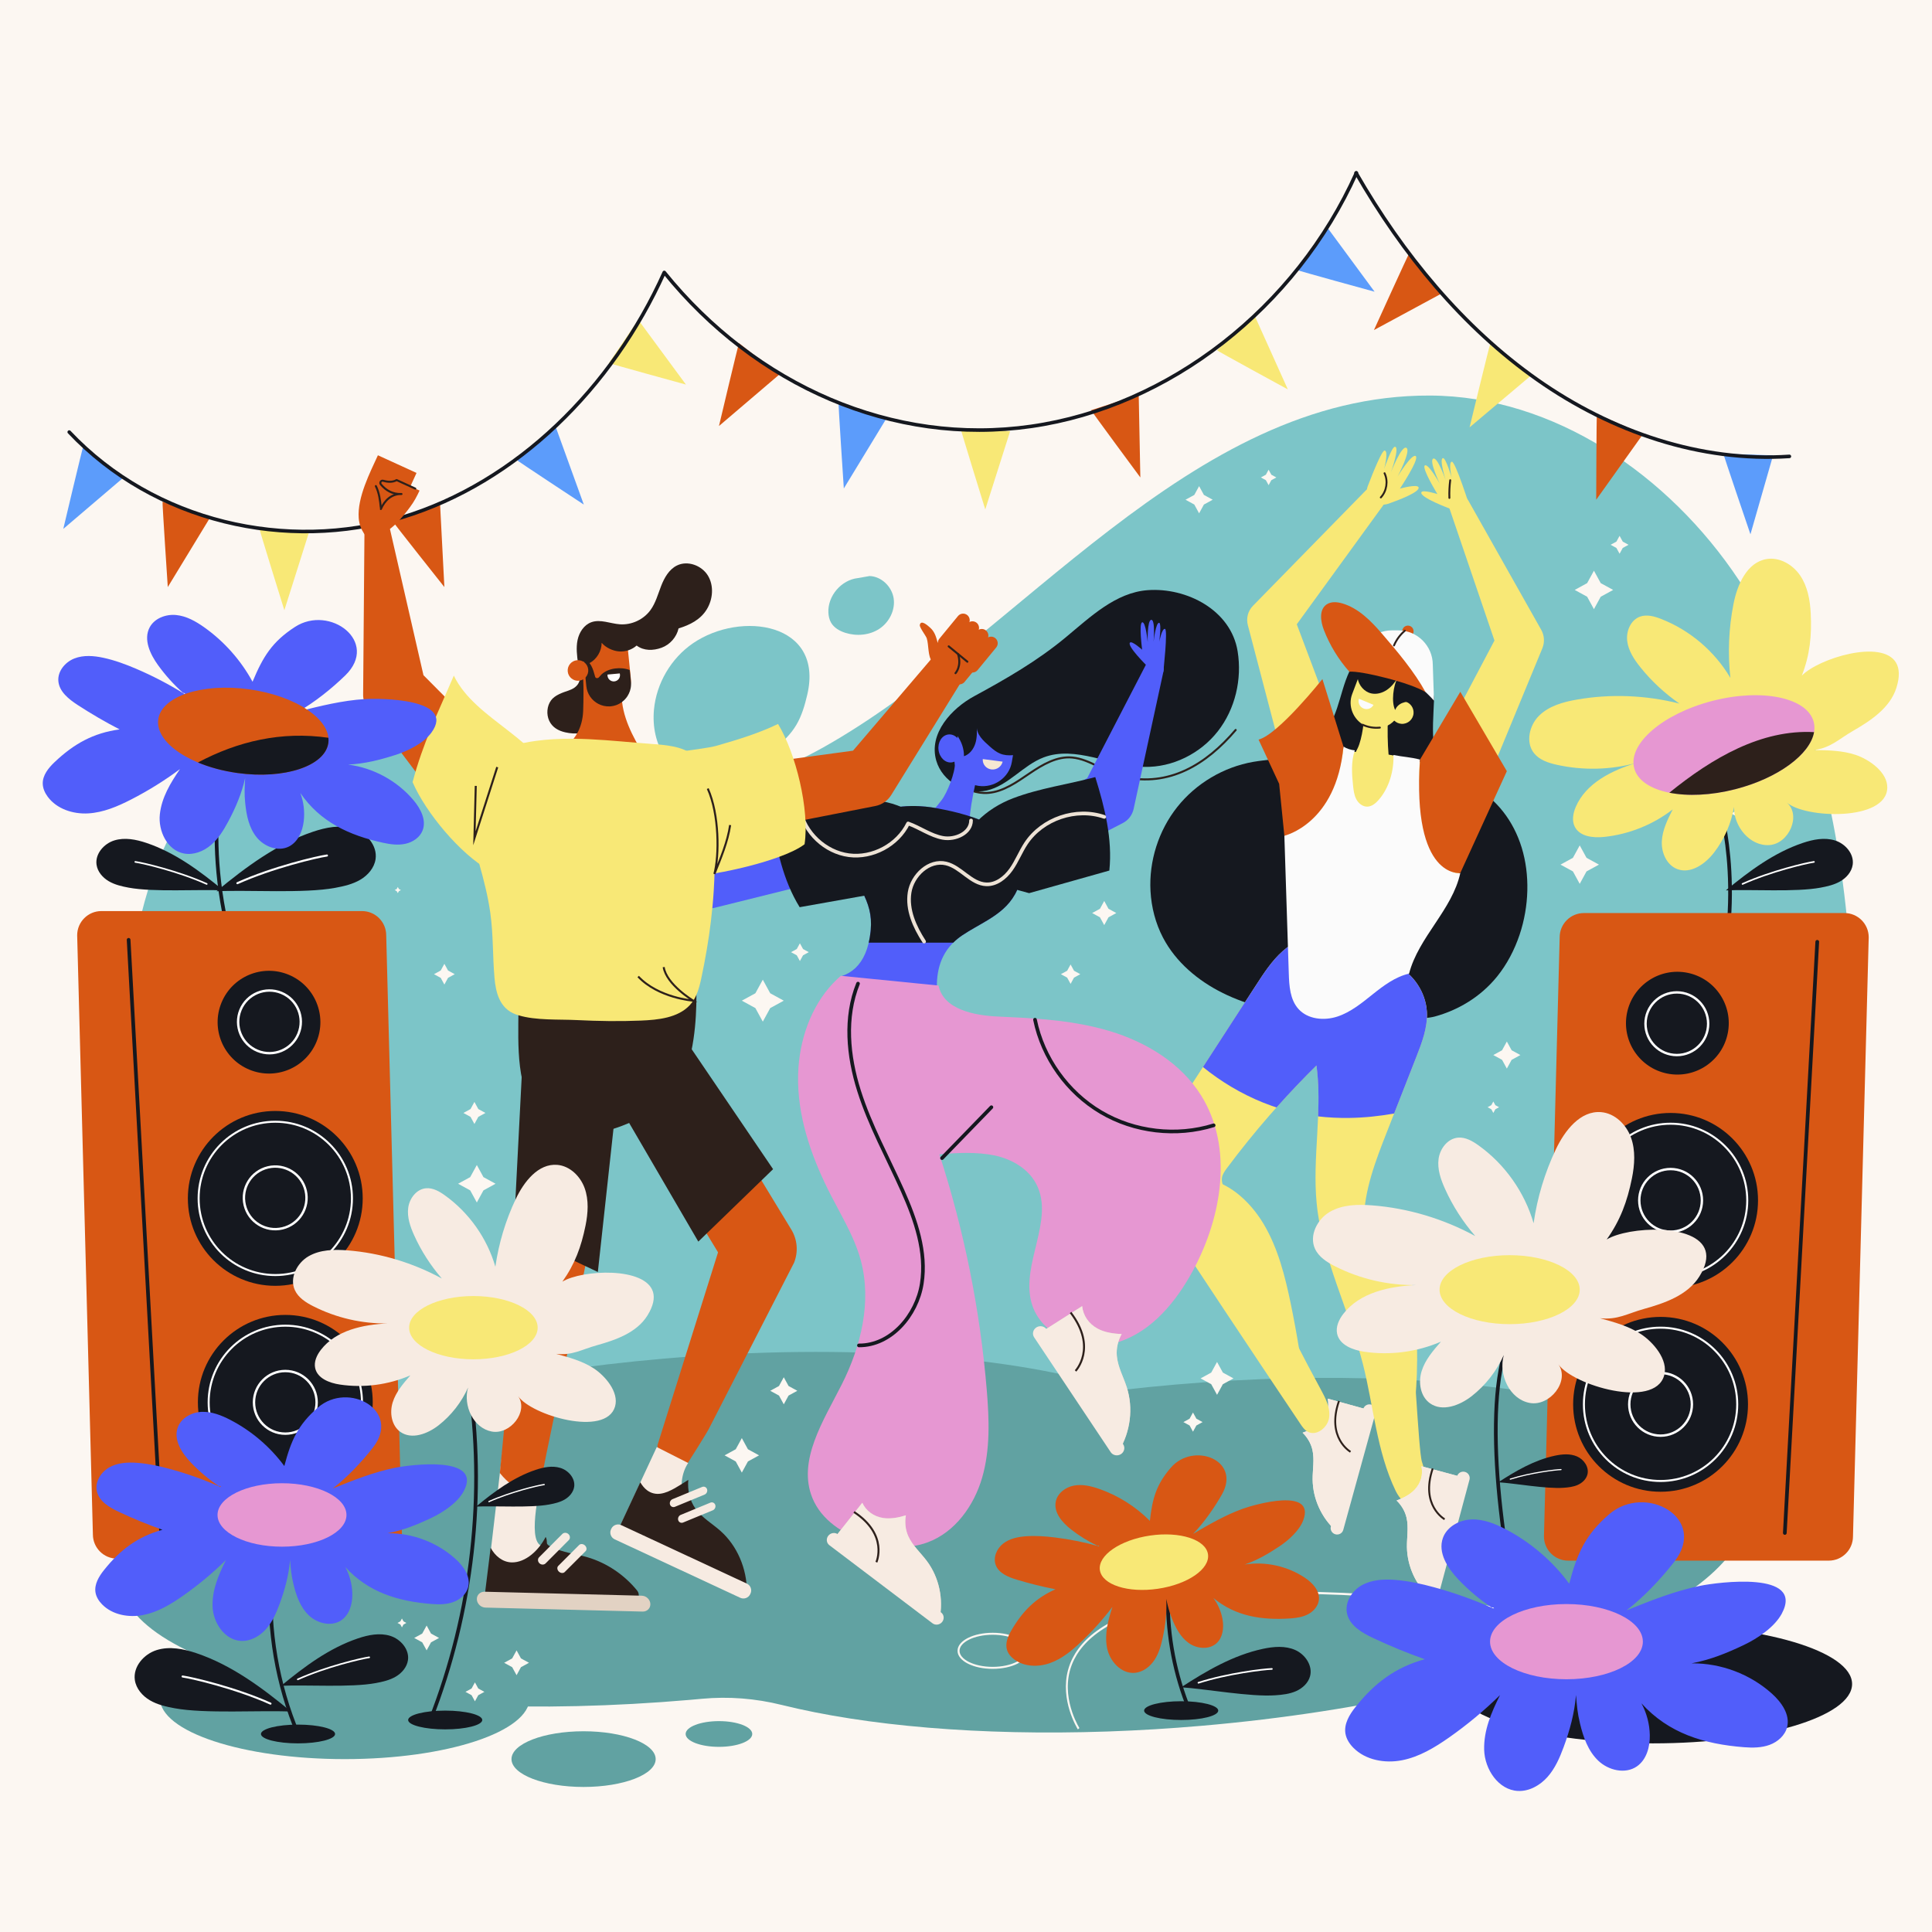 <svg xmlns="http://www.w3.org/2000/svg" xmlns:xlink="http://www.w3.org/1999/xlink" x="0px" y="0px" viewBox="0 0 500 500" style="enable-background:new 0 0 500 500;" xml:space="preserve"> <g id="BACKGROUND"> <rect style="fill:#FCF7F2;" width="500" height="500"></rect> <path style="fill:none;stroke:#15181F;stroke-width:0.956;stroke-linecap:round;stroke-linejoin:round;stroke-miterlimit:10;" d=" M445.18,209.229"></path> </g> <g id="OBJECTS"> <path style="fill:#7CC5C8;" d="M33.287,264.589c0.051,48.242,24.523,99.924,68.736,115.451c23.943,8.409,50.122,5.361,75.05,0.964 c41.151-7.258,82.221-17.972,123.946-16.598c25.256,0.832,50.246,6.097,75.51,6.613c25.264,0.516,51.92-4.375,71.29-21.14 c28.471-24.642,33.808-67.772,30.73-106.011c-2.656-32.988-10.371-66.368-28.488-93.672 c-18.116-27.303-47.943-47.709-79.985-47.829c-62.441-0.234-106.133,62.522-156.969,91.034 c-18.753,10.518-37.415,14.368-58.611,11.206c-28.391-4.235-58.841-27.127-87.194-12.754 C42.303,204.528,33.287,238.025,33.287,264.589z"></path> <path style="fill:none;stroke:#15181F;stroke-width:0.956;stroke-linecap:round;stroke-linejoin:round;stroke-miterlimit:10;" d=" M445.18,209.229c0,0,7.46,24.648-3.11,55.71"></path> <path style="fill:none;stroke:#15181F;stroke-width:0.956;stroke-linecap:round;stroke-linejoin:round;stroke-miterlimit:10;" d=" M58.592,194.438c0,0-7.46,24.648,3.11,55.71"></path> <path style="fill:#61A2A2;" d="M418.81,422.031c-0.298,0.132-0.602,0.27-0.911,0.402c-25.759,11.404-63.938,20.488-106.949,24.204 c-8.123,0.704-16.102,1.182-23.889,1.457c-0.202,0.011-0.405,0.016-0.602,0.022c-32.917,1.116-62.314-1.468-84.147-6.879 c-6.834-1.699-13.769-2.232-20.645-1.594c-1.033,0.093-2.072,0.187-3.111,0.28c-79.758,6.884-145.922-7.308-147.776-31.694 c-1.853-24.386,61.302-49.734,141.06-56.619c48.076-4.151,91.21-0.643,118.3,8.138c4.629-0.533,9.332-1.017,14.094-1.424 c79.758-6.884,145.917,7.302,147.771,31.689C452.846,401.093,440.27,412.37,418.81,422.031z"></path> <ellipse style="fill:#61A2A2;" cx="89.224" cy="439.454" rx="47.852" ry="15.802"></ellipse> <path style="fill:#61A2A2;" d="M169.687,455.256c0,3.981-8.353,7.207-18.656,7.207c-10.303,0-18.656-3.227-18.656-7.207 c0-3.98,8.353-7.207,18.656-7.207C161.334,448.049,169.687,451.276,169.687,455.256z"></path> <path style="fill:#61A2A2;" d="M194.681,448.754c0,1.839-3.859,3.33-8.619,3.33c-4.76,0-8.619-1.491-8.619-3.33 c0-1.839,3.859-3.33,8.619-3.33C190.822,445.424,194.681,446.915,194.681,448.754z"></path> <g> <path style="fill:#D85714;" d="M473.279,403.892h-67.433c-3.465,0-6.273-2.809-6.273-6.273l4.069-155.05 c0-3.465,2.809-6.273,6.273-6.273h67.433c3.465,0,6.273,2.809,6.273,6.273l-4.069,155.05 C479.552,401.083,476.743,403.892,473.279,403.892z"></path> <line style="fill:none;stroke:#15181F;stroke-width:0.956;stroke-linecap:round;stroke-linejoin:round;stroke-miterlimit:10;" x1="470.305" y1="243.74" x2="461.91" y2="396.729"></line> <g> <ellipse transform="matrix(0.196 -0.981 0.981 0.196 89.141 638.588)" style="fill:#15181F;" cx="433.963" cy="264.938" rx="13.295" ry="13.295"></ellipse> <path style="fill:none;stroke:#FFFFFF;stroke-width:0.62;stroke-linecap:round;stroke-linejoin:round;stroke-miterlimit:10;" d=" M442.07,264.939c0,4.477-3.63,8.107-8.107,8.107c-4.478,0-8.107-3.63-8.107-8.107c0-4.478,3.63-8.107,8.107-8.107 C438.44,256.831,442.07,260.461,442.07,264.939z"></path> </g> <g> <circle style="fill:#15181F;" cx="432.349" cy="310.657" r="22.626"></circle> <path style="fill:none;stroke:#FFFFFF;stroke-width:0.62;stroke-linecap:round;stroke-linejoin:round;stroke-miterlimit:10;" d=" M440.456,310.657c0,4.478-3.63,8.107-8.107,8.107c-4.478,0-8.107-3.63-8.107-8.107c0-4.477,3.63-8.107,8.107-8.107 C436.826,302.55,440.456,306.18,440.456,310.657z"></path> <circle style="fill:none;stroke:#FFFFFF;stroke-width:0.519;stroke-linecap:round;stroke-linejoin:round;stroke-miterlimit:10;" cx="432.349" cy="310.657" r="19.839"></circle> </g> <g> <circle style="fill:#15181F;" cx="429.754" cy="363.438" r="22.626"></circle> <path style="fill:none;stroke:#FFFFFF;stroke-width:0.62;stroke-linecap:round;stroke-linejoin:round;stroke-miterlimit:10;" d=" M437.861,363.438c0,4.477-3.63,8.107-8.107,8.107c-4.478,0-8.107-3.63-8.107-8.107c0-4.477,3.63-8.107,8.107-8.107 C434.231,355.331,437.861,358.96,437.861,363.438z"></path> <circle style="fill:none;stroke:#FFFFFF;stroke-width:0.519;stroke-linecap:round;stroke-linejoin:round;stroke-miterlimit:10;" cx="429.754" cy="363.438" r="19.839"></circle> </g> </g> <g> <circle style="fill:#D85714;" cx="364.364" cy="163.377" r="1.47"></circle> <g> <path style="fill:#15181F;" d="M361.129,166.921c-3.132-1.196-6.798,0.213-9.116,2.636c-2.318,2.423-3.539,5.674-4.514,8.882 c-0.975,3.208-1.782,6.518-3.479,9.409c-2.097,3.573-5.537,6.337-9.478,7.615c-3.282,1.065-6.795,1.113-10.195,1.704 c-7.675,1.335-14.811,5.569-19.659,11.667c-4.849,6.098-7.367,14.003-6.938,21.782c0.23,4.177,1.291,8.321,3.228,12.029 c3.315,6.346,9.078,11.184,15.496,14.358c6.418,3.174,13.492,4.799,20.571,5.878L361.129,166.921z"></path> <path style="fill:#15181F;" d="M360.055,166.591c4.927-0.956,6.303,1.587,7.454,4.435c1.151,2.848,3.725,6.999,3.608,10.302 c-0.117,3.303-0.536,8.296,0,11.456c0.663,3.905,0.236,4.951,2.974,7.062c2.28,1.758,5.02,2.591,7.522,3.919 c5.649,3,10.079,8.668,12.206,15.616c2.127,6.948,1.93,15.113-0.54,22.498c-1.327,3.965-3.296,7.713-5.831,10.846 c-4.34,5.361-10.184,8.724-16.085,10.34c-5.901,1.616-29.134,0.139-34.978-0.408L360.055,166.591z"></path> <g> <g> <path style="fill:#F7EBE2;" d="M341.829,368.007c-1.214,1.277-3.011,2.174-4.721,2.783c1.251,1.221,2.172,2.765,2.551,4.456 c0.56,2.497,0.033,5.081,0.052,7.633c0.038,4.979,2.282,9.927,6.036,13.304l8.62-31.248l-10.756-2.967 C344.061,364.123,343.443,366.311,341.829,368.007z"></path> <path style="fill:#F7EBE2;" d="M341.829,368.007c-1.212,1.275-3.006,2.171-4.714,2.78c1.248,1.223,2.165,2.769,2.544,4.458 c0.56,2.497,0.033,5.081,0.052,7.633c0.038,4.979,2.282,9.927,6.036,13.304l8.62-31.248l-10.756-2.967 C344.061,364.123,343.443,366.311,341.829,368.007z"></path> <path style="fill:#F7EBE2;" d="M347.633,395.943l8.392-30.421c0.239-0.865-0.288-1.772-1.17-2.016l0,0 c-0.883-0.243-1.8,0.265-2.038,1.131l-8.392,30.421c-0.239,0.866,0.288,1.773,1.17,2.016l0,0 C346.477,397.318,347.395,396.809,347.633,395.943z"></path> <path style="fill:none;stroke:#2D201B;stroke-width:0.49;stroke-miterlimit:10;" d="M349.515,375.726 c0,0-6.318-3.569-2.991-13.149"></path> </g> <g> <g> <g> <g> <g> <path style="fill:#F8E876;" d="M384.499,203.277l14.323-34.683l0.335-0.81c0.668-1.617,0.5-3.371-0.284-4.779 l-18.891-33.499c-0.702-1.246-2.319-1.69-3.61-0.993c-1.078,0.582-1.587,1.778-1.318,2.882l12.848,37.712l0.051-5.589 l-18.053,34.216c-1.625,3.934,0.327,8.364,4.358,9.895C378.289,209.16,382.874,207.212,384.499,203.277z"></path> <path style="fill:#F8E876;" d="M348.185,194.975l-13.605-36.137l-1.135,5.701l24.569-33.829 c0.962-1.325,0.668-3.179-0.657-4.141c-1.206-0.876-2.851-0.71-3.862,0.326l-29.235,29.889 c-1.331,1.361-1.77,3.263-1.325,4.981l0.19,0.721l9.792,37.351c1.123,4.286,5.508,6.849,9.794,5.725 c4.286-1.123,6.849-5.508,5.726-9.794C348.367,195.499,348.28,195.229,348.185,194.975z"></path> <path style="fill:#F8E876;" d="M360.835,186.49c-0.157,0.169-0.321,0.324-0.494,0.472l-0.002,0.004 c-1.744,1.484-4.268,1.976-6.586,1.06c-0.205-0.079-0.405-0.17-0.596-0.27c-2.955-1.516-4.389-5.041-3.216-8.136 l2.278-5.998c0.061-0.156,0.125-0.31,0.196-0.46c0.22-0.462,0.489-0.888,0.801-1.27c1.71-2.085,4.676-2.921,7.371-1.852 c3.347,1.325,5.063,5.109,3.808,8.404l-1.151,3.029l-0.28,0.74c-0.004-0.002-0.002,0.004-0.002,0.004l-0.846,2.225 C361.822,185.227,361.382,185.918,360.835,186.49z"></path> <path style="fill:#F8E876;" d="M359.553,181.828c-0.668,4.354-0.588,13.335,0.377,17.374 c-0.842,1.182-2.11,1.5-3.308,1.729c-1.198,0.229-2.323-0.251-3.486-0.453c-2.106-0.368-3.565-0.959-3.877-2.887 c0.405-0.526,1.524-2.741,2.137-4.013c1.051-2.179,2.007-7.875,1.387-10.088 C355.294,183.635,357.013,182.157,359.553,181.828z"></path> <path style="fill:#FBFBFB;" d="M355.457,182.412c-0.458,0.938-1.583,1.361-2.583,0.943c-1-0.418-1.51-1.524-1.189-2.52 L355.457,182.412z"></path> <path style="fill:#96D0CA;" d="M371.96,197.572"></path> <path style="fill:#F8E876;" d="M375.72,119.484c-0.925,0.175-0.018,4.136-0.018,4.136s-1.511-5.076-2.229-5.067 c-1.133,0.014,0.677,5.755,0.677,5.755s-2.131-6.194-3.246-5.61c-1.115,0.584,1.699,6.451,1.699,6.451 s-2.994-5.343-3.864-4.681c-0.87,0.661,3.261,7.396,3.261,7.396s-3.824-1.23-4.151-0.458 c-0.552,1.302,7.45,4.257,7.45,4.257l5.125-0.351C380.424,131.31,376.644,119.309,375.72,119.484z"></path> <path style="fill:#F8E876;" d="M358.37,116.595c1.062,0.244-0.165,4.785-0.165,4.785s1.976-5.804,2.805-5.762 c1.31,0.067-1.042,6.627-1.042,6.627s2.744-7.07,4.007-6.344c1.264,0.725-2.254,7.386-2.254,7.386s3.703-6.047,4.68-5.242 c0.977,0.804-4.105,8.409-4.105,8.409s4.479-1.251,4.823-0.344c0.456,1.204-5.25,3.353-7.711,4.217 c-0.709,0.249-1.463,0.335-2.211,0.255l-0.354-0.038c-2.27-0.244-3.692-2.57-2.876-4.702 C355.502,121.834,357.701,116.441,358.37,116.595z"></path> <path style="fill:#F8E876;" d="M349.719,313.384c7.113,1.72,12.426,8.037,14.786,14.964 c2.36,6.927,2.526,23.145,2.021,30.446c-0.548,7.922-1.082,16.937-2.429,24.763 C359.873,363.421,353.943,333.519,349.719,313.384z"></path> <path style="fill:#F8E876;" d="M311.135,305.076c6.243,0.36,12.204,5.481,15.914,11.73 c3.711,6.248,5.535,13.513,7.007,20.644c1.597,7.738,2.858,15.522,3.779,23.313 C329.197,342.12,319.773,323.719,311.135,305.076z"></path> <path style="fill:#F8E876;" d="M369.267,261.706c-0.34-4.91-3.401-9.554-7.794-11.781 c-4.489-2.276-10.192-1.937-14.38,0.855c0.511-0.341-4.02-8.391-5.465-8.651c-3.31-0.595-7.412,1.996-9.72,4.066 c-2.758,2.474-4.807,5.622-6.822,8.73c-9.328,14.387-18.656,28.774-27.984,43.162c-1.099,1.695-2.237,3.517-2.232,5.537 c0.005,2.02,1.153,3.837,2.261,5.526c13.032,19.858,26.17,39.646,39.414,59.364c0.501,0.745,1.027,1.516,1.802,1.97 c2.257,1.325,5.239-0.968,5.618-3.557c0.379-2.589-0.927-5.093-2.176-7.392c-9.145-16.836-17.458-34.125-24.898-51.781 c-0.392-0.93-0.79-1.917-0.652-2.917c0.128-0.935,0.705-1.738,1.269-2.495c7.036-9.443,14.798-18.346,23.195-26.603 c1.604,11.815-1.114,23.855,0.052,35.721c1.411,14.361,8.384,27.532,11.953,41.515c2.761,10.817,3.546,22.63,8.489,32.868 c0.972,2.013,2.924,4.274,4.994,3.431c0.83-0.338,1.397-1.12,1.786-1.927c1.337-2.773,1.033-6.089,0.035-9.001 s-2.023-31.931-3.361-34.703c-5.241-10.857-3.224-7.9-8.068-17.015c-2.996-5.637-3.699-4.215-3.629-10.598 c0.087-7.963,3.035-15.582,5.942-22.996c2.545-6.492,5.091-12.983,7.636-19.475c1.454-3.708,2.932-7.553,2.754-11.532 C369.28,261.921,369.274,261.813,369.267,261.706z"></path> <path style="fill:#515EFA;" d="M313.008,277.466c4.854,3.668,10.31,6.67,16.05,8.701c0.433,0.153,0.867,0.299,1.303,0.441 c3.33-3.731,6.774-7.361,10.34-10.867c0.593,4.369,0.594,8.769,0.42,13.179c2.655,0.306,5.332,0.437,8.007,0.401 c3.917-0.052,7.819-0.457,11.672-1.146c1.91-4.871,3.82-9.743,5.73-14.614c1.454-3.708,2.932-7.553,2.754-11.532 c-0.005-0.108-0.011-0.215-0.018-0.323c-0.34-4.91-3.401-9.554-7.794-11.781c-4.489-2.276-10.192-1.936-14.38,0.855 c0.511-0.341-4.02-8.391-5.465-8.651c-3.31-0.595-7.412,1.996-9.72,4.066c-2.758,2.474-4.807,5.622-6.822,8.731 c-4.586,7.073-9.172,14.146-13.757,21.219C311.882,276.598,312.443,277.039,313.008,277.466z"></path> <path style="fill:#F8E876;" d="M383.396,202.269c-1.29,1.724-2.68,3.401-3.253,2.597c-0.011-0.016-0.023-0.033-0.034-0.048 c-1.694-2.314-4.088-4.066-6.79-5.42l-0.011-0.005c-0.012-0.007-0.025-0.012-0.036-0.016 c-2.521-1.259-5.307-2.167-8.04-2.856c-2.02-0.511-4.014-0.902-5.848-1.225c-0.876-0.154-1.806-0.279-2.769-0.366 c-0.523-0.045-1.058-0.082-1.598-0.105c-3.875-0.165-11.911-0.883-17.834-0.03c-8.014-6.594-2.661,53.257-2.661,53.257 l22.678,5.186l8.016-6.344c0.052-0.489,0.233-1.001,0.588-1.518c5.136-7.475,10.001-15.2,13.683-23.51 c1.882-4.248,3.533-8.915,4.048-13.527C383.779,206.178,383.782,204.166,383.396,202.269z"></path> <path style="fill:#F8E876;" d="M379.489,221.866c-0.565,1.276-1.162,2.537-1.779,3.787 c-1.959-2.377-3.782-4.857-5.321-7.542c-2.104-3.67-3.565-7.726-3.632-11.992c-0.043-2.772,0.486-5.483,1.246-8.141 c1.12,0.412,10.282-3.888,13.393,4.29c0.386,1.898,0.383,3.909,0.141,6.07C383.022,212.951,381.37,217.619,379.489,221.866 z"></path> <path style="fill:#F8E876;" d="M343.273,202.623c-2.359,3.507-6.046,5.865-10.068,7.018 c-0.134,0.038-0.271,0.067-0.405,0.103c0.179-10.066,0.356-22.546,3.464-19.988c2.885-0.416,8.533,1.625,10.356,4.665 C345.875,197.311,344.948,200.135,343.273,202.623z"></path> <path style="fill:#F8E876;" d="M362.728,187.327c-0.741-0.042-1.401-0.355-1.893-0.836 c-0.065-0.062-0.124-0.126-0.18-0.198c-0.471-0.552-0.74-1.283-0.696-2.067c0.006-0.087,0.013-0.169,0.026-0.253 c0.057-0.405,0.195-0.78,0.401-1.109c0.545-0.902,1.553-1.471,2.671-1.408c0.065,0.004,0.126,0.01,0.189,0.018 c0.149,0.017,0.293,0.045,0.432,0.084c1.305,0.359,2.229,1.594,2.151,3.001 C365.738,186.179,364.349,187.417,362.728,187.327z"></path> </g> </g> </g> </g> </g> <g> <path style="fill:#F7EBE2;" d="M366.127,385.514c-1.205,1.285-2.996,2.195-4.701,2.816c1.26,1.212,2.192,2.749,2.583,4.437 c0.578,2.493,0.069,5.081,0.106,7.632c0.073,4.979,2.353,9.91,6.131,13.261l8.397-31.309l-10.777-2.89 C368.331,381.614,367.728,383.806,366.127,385.514z"></path> <path style="fill:#F7EBE2;" d="M366.127,385.514c-1.203,1.283-2.99,2.192-4.694,2.814c1.257,1.214,2.185,2.754,2.576,4.44 c0.578,2.493,0.069,5.081,0.106,7.632c0.073,4.979,2.353,9.91,6.131,13.261l8.397-31.309l-10.777-2.89 C368.331,381.614,367.728,383.806,366.127,385.514z"></path> <path style="fill:#F7EBE2;" d="M372.131,413.408l8.175-30.48c0.233-0.867-0.3-1.771-1.184-2.008l0,0 c-0.884-0.237-1.798,0.278-2.03,1.145l-8.175,30.48c-0.232,0.867,0.301,1.771,1.185,2.008l0,0 C370.984,414.791,371.898,414.275,372.131,413.408z"></path> <path style="fill:none;stroke:#2D201B;stroke-width:0.49;stroke-miterlimit:10;" d="M373.868,393.178 c0,0-6.344-3.524-3.085-13.127"></path> </g> <path style="fill:none;stroke:#15181F;stroke-width:0.813;stroke-linecap:round;stroke-linejoin:round;stroke-miterlimit:10;" d=" M336.045,212.155"></path> <path style="fill:none;stroke:#15181F;stroke-width:0.813;stroke-linecap:round;stroke-linejoin:round;stroke-miterlimit:10;" d=" M360.459,220.302"></path> <path style="fill:none;stroke:#15181F;stroke-width:0.813;stroke-linecap:round;stroke-linejoin:round;stroke-miterlimit:10;" d=" M357.995,211.328"></path> </g> </g> <path style="fill:none;stroke:#2D201B;stroke-width:0.49;stroke-linecap:round;stroke-linejoin:round;stroke-miterlimit:10;" d=" M352.638,187.553c1.386,0.653,2.954,0.915,4.477,0.749"></path> <path style="fill:#15181F;" d="M351.961,171.987c-0.561,1.049-0.814,2.25-0.602,3.553c0.298,1.833,1.692,3.498,3.503,3.91 c1.387,0.316,2.872-0.102,4.051-0.897c1.179-0.796,2.084-1.939,2.83-3.15c-1.175,1.908-1.714,6.375-0.668,8.346 c0.302-0.847,0.995-1.477,1.817-1.813c0.89-0.364,1.876-0.41,2.837-0.403c0.38-1.672,0.575-3.387,0.58-5.102 c0.004-1.488-0.139-2.996-0.651-4.394s-1.42-2.685-2.696-3.451c-1.493-0.897-3.352-1.006-5.063-0.686 C355.555,168.338,353.129,169.801,351.961,171.987z"></path> <path style="fill:#FBFBFB;" d="M347.686,193.206c-0.7,9.621-6.707,18.686-15.294,23.08c0.363,11.978,0.779,23.578,1.142,35.556 c0.099,3.277,0.313,6.854,2.51,9.288c2.429,2.693,6.651,3.084,10.095,1.946c3.444-1.138,6.313-3.515,9.148-5.777 c2.835-2.262,5.843-4.515,9.378-5.327c2.456-9.465,11.174-16.483,13.262-26.036c-2.285,0.418-4.128-1.811-5.237-3.853 c-4.203-7.738-6.036-16.742-5.194-25.507c-2.411-0.64-4.429-0.687-6.873-1.188c0.136,4.068-1.103,8.464-3.761,11.546 c-0.8,0.928-1.833,1.82-3.058,1.823c-1.186,0.003-2.238-0.866-2.792-1.915c-0.554-1.049-0.705-2.258-0.832-3.438 c-0.332-3.081-0.555-6.275,0.439-9.211C349.564,194.068,348.575,193.783,347.686,193.206z"></path> <path style="fill:#D85714;" d="M342.24,175.742c0,0-11.382,14.33-16.522,15.668l5.324,11.435l1.35,13.441 c0,0,13.463-3.041,15.294-23.08L342.24,175.742z"></path> <path style="fill:#D85714;" d="M367.494,196.577l10.431-17.546l12.045,20.55l-12.045,26.356 C377.925,225.937,365.395,227.576,367.494,196.577z"></path> <path style="fill:#FBFBFB;" d="M356.13,173.629c3.822,0.614,7.637,1.831,10.903,3.947c1.41,0.913,2.981,2.537,4.085,3.751 l-0.311-9.269c0-4.907-4.015-8.921-8.922-8.921h-1.679c-4.907,0-8.922,4.015-8.922,8.921v1.087 C352.907,173.213,354.525,173.372,356.13,173.629z"></path> <path style="fill:#D85714;" d="M368.942,179.152c-2.883-5.267-7.177-10.393-11.301-15.17c-2.845-3.296-6.059-6.582-10.235-7.816 c-1.366-0.404-2.952-0.537-4.116,0.282c-1.958,1.378-1.53,4.378-0.664,6.61c1.531,3.946,3.772,7.616,6.582,10.781 C352.046,173.504,365.417,176.777,368.942,179.152C368.942,179.152,366.539,176.145,368.942,179.152z"></path> <path style="fill:none;stroke:#2D201B;stroke-width:0.49;stroke-linecap:round;stroke-linejoin:round;stroke-miterlimit:10;" d=" M363.565,163.227c-1.209,1.034-2.176,2.35-2.801,3.813"></path> <path style="fill:none;stroke:#2D201B;stroke-width:0.49;stroke-linecap:round;stroke-linejoin:round;stroke-miterlimit:10;" d=" M358.318,122.474c0.962,2.025,0.562,4.619-0.965,6.262"></path> <path style="fill:none;stroke:#2D201B;stroke-width:0.49;stroke-linecap:round;stroke-linejoin:round;stroke-miterlimit:10;" d=" M375.315,124.277c-0.197,1.519-0.269,3.055-0.214,4.585"></path> </g> <path style="fill:none;stroke:#2D201B;stroke-width:0.527;stroke-linecap:round;stroke-linejoin:round;stroke-miterlimit:10;" d=" M243.979,194.198c0.142,3.084,1.501,6.079,3.683,8.12c2.183,2.042,5.159,3.102,8.073,2.877c3.95-0.306,7.408-2.793,10.747-5.058 c3.339-2.265,7.066-4.465,11.008-4.09c4.698,0.447,8.679,3.993,13.314,5.028c11.744,2.62,21.314-3.16,28.986-12.16"></path> <g> <path style="fill:#D85714;" d="M30.314,403.378h67.433c3.465,0,6.273-2.809,6.273-6.273l-4.069-155.05 c0-3.465-2.809-6.273-6.273-6.273H26.245c-3.465,0-6.273,2.809-6.273,6.273l4.069,155.05 C24.041,400.569,26.849,403.378,30.314,403.378z"></path> <line style="fill:none;stroke:#15181F;stroke-width:0.956;stroke-linecap:round;stroke-linejoin:round;stroke-miterlimit:10;" x1="33.287" y1="243.226" x2="41.683" y2="396.215"></line> <g> <ellipse transform="matrix(0.38 -0.925 0.925 0.38 -201.434 228.467)" style="fill:#15181F;" cx="69.63" cy="264.425" rx="13.295" ry="13.295"></ellipse> <ellipse transform="matrix(0.381 -0.925 0.925 0.381 -201.387 228.116)" style="fill:none;stroke:#FFFFFF;stroke-width:0.62;stroke-linecap:round;stroke-linejoin:round;stroke-miterlimit:10;" cx="69.63" cy="264.425" rx="8.107" ry="8.107"></ellipse> </g> <g> <circle style="fill:#15181F;" cx="71.244" cy="310.143" r="22.626"></circle> <ellipse transform="matrix(0.973 -0.229 0.229 0.973 -69.117 24.55)" style="fill:none;stroke:#FFFFFF;stroke-width:0.62;stroke-linecap:round;stroke-linejoin:round;stroke-miterlimit:10;" cx="71.244" cy="310.143" rx="8.107" ry="8.107"></ellipse> <circle style="fill:none;stroke:#FFFFFF;stroke-width:0.519;stroke-linecap:round;stroke-linejoin:round;stroke-miterlimit:10;" cx="71.244" cy="310.143" r="19.839"></circle> </g> <g> <circle style="fill:#15181F;" cx="73.839" cy="362.924" r="22.626"></circle> <circle style="fill:none;stroke:#FFFFFF;stroke-width:0.62;stroke-linecap:round;stroke-linejoin:round;stroke-miterlimit:10;" cx="73.839" cy="362.924" r="8.107"></circle> <circle style="fill:none;stroke:#FFFFFF;stroke-width:0.519;stroke-linecap:round;stroke-linejoin:round;stroke-miterlimit:10;" cx="73.839" cy="362.924" r="19.839"></circle> </g> </g> <path style="fill:#7CC5C8;" d="M179.342,166.478c-5.67,3.882-9.476,10.368-10.101,17.211c-0.393,4.305,0.477,8.813,2.953,12.357 c2.477,3.544,6.669,5.982,10.99,5.827c3.605-0.129,6.904-1.947,10.046-3.718c4.876-2.748,9.97-5.704,12.836-10.512 c1.436-2.409,2.219-5.146,2.858-7.878C213.278,161.157,191.77,157.968,179.342,166.478z"></path> <path style="fill:#7CC5C8;" d="M222.025,149.607c-4.287,0.465-7.839,4.611-7.64,8.918c0.042,0.916,0.239,1.84,0.7,2.632 c0.781,1.34,2.234,2.16,3.714,2.625c2.919,0.918,6.268,0.625,8.813-1.073c2.546-1.698,4.133-4.862,3.66-7.885 c-0.472-3.024-3.161-5.643-6.219-5.746"></path> <g> <path style="fill:#5C9CFB;" d="M21.573,115.44c-0.101-0.094-5.194,21.438-5.194,21.438l15.575-13.284L21.573,115.44z"></path> <path style="fill:#D85714;" d="M191.263,88.811c-0.102-0.094-5.194,21.438-5.194,21.438l15.575-13.284L191.263,88.811z"></path> <path style="fill:#D85714;" d="M42.069,129.824c-0.124-0.055,1.353,22.107,1.353,22.107l10.887-17.889L42.069,129.824z"></path> <path style="fill:#5C9CFB;" d="M217.029,104.305c-0.124-0.055,1.352,22.106,1.352,22.106l10.888-17.889L217.029,104.305z"></path> <path style="fill:#F8E876;" d="M248.584,110.783c-0.133-0.02,6.402,21.057,6.402,21.057l6.428-20.234L248.584,110.783z"></path> <path style="fill:#D85714;" d="M282.388,106.151c-0.131,0.03,12.731,17.412,12.731,17.412l-0.419-21.378L282.388,106.151z"></path> <path style="fill:#F8E876;" d="M314.97,90.655c-0.107,0.086,18.318,10.119,18.318,10.119l-8.663-19.245L314.97,90.655z"></path> <path style="fill:#5C9CFB;" d="M335.817,69.907c-0.087,0.109,19.926,5.589,19.926,5.589l-12.347-16.757L335.817,69.907z"></path> <path style="fill:#F8E876;" d="M67.162,136.878c-0.133-0.02,6.43,21.046,6.43,21.046l6.401-20.244L67.162,136.878z"></path> <path style="fill:#D85714;" d="M101.718,135.003c-0.13,0.035,13.284,16.927,13.284,16.927l-1.107-21.35L101.718,135.003z"></path> <path style="fill:#5C9CFB;" d="M133.576,118.925c-0.113,0.077,17.511,11.656,17.511,11.656l-7.21-19.926L133.576,118.925z"></path> <path style="fill:#F8E876;" d="M157.6,93.941c-0.087,0.109,19.926,5.589,19.926,5.589l-12.347-16.757L157.6,93.941z"></path> <path style="fill:none;stroke:#15181F;stroke-width:0.922;stroke-linecap:round;stroke-linejoin:round;stroke-miterlimit:10;" d=" M17.917,111.818c22.017,23.318,56.311,31.095,86.053,22.098c29.742-8.996,54.491-33.484,67.939-63.41 c23.682,29.305,59.191,44.981,94.966,39.835c35.775-5.146,68.47-30.629,84.164-65.598"></path> <path style="fill:#D85714;" d="M364.711,65.569c-0.082-0.114-9.138,19.853-9.138,19.853l17.76-9.598L364.711,65.569z"></path> <path style="fill:#F8E876;" d="M385.627,89.193c-0.101-0.095-5.302,21.408-5.302,21.408l15.641-13.193L385.627,89.193z"></path> <path style="fill:#D85714;" d="M413.281,107.176c-0.12-0.065-0.184,22.154-0.184,22.154l12.098-16.966L413.281,107.176z"></path> <path style="fill:#5C9CFB;" d="M446.028,117.432c-0.133-0.016,6.985,20.841,6.985,20.841l5.862-20.432L446.028,117.432z"></path> <path style="fill:none;stroke:#15181F;stroke-width:0.922;stroke-linecap:round;stroke-linejoin:round;stroke-miterlimit:10;" d=" M350.941,44.751c12.094,21.026,27.691,40.005,46.932,53.528c19.241,13.523,42.279,21.357,65.217,19.835"></path> </g> <g> <path style="fill:#15181F;" d="M242.311,196.878c1.556,5.347,7.63,8.93,13.062,7.705c5.578-1.258,9.386-6.55,14.734-8.574 c8.25-3.122,17.184,2.244,26.002,2.461c7.314,0.18,14.547-3.445,19.057-9.205c4.51-5.76,6.301-13.482,5.132-20.704 c-1.732-10.701-13.225-16.563-23.274-15.827c-8.302,0.608-14.846,6.933-21.255,12.245c-7.336,6.08-15.323,10.682-23.661,15.203 C246.351,183.305,240.245,189.776,242.311,196.878z"></path> <g> <path style="fill:#515EFA;" d="M258.61,229.544l31.277-16.181l0.731-0.378c1.458-0.754,2.428-2.12,2.76-3.615l7.748-35.712 c0.288-1.328-0.546-2.64-1.863-2.93c-1.1-0.242-2.189,0.306-2.686,1.266l-16.773,32.411l3.49-3.993l-31.277,16.181 c-3.548,1.835-4.948,6.222-3.127,9.799C250.711,229.968,255.063,231.379,258.61,229.544z"></path> <path style="fill:#515EFA;" d="M253.216,203.378L253.216,203.378c-4.072-0.608-6.846-4.371-6.164-8.362l1.24-7.256 c0.682-3.991,4.572-6.758,8.644-6.15l0,0c4.072,0.608,6.846,4.371,6.164,8.362l-1.24,7.256 C261.178,201.219,257.289,203.986,253.216,203.378z"></path> <path style="fill:#515EFA;" d="M254.028,197.238c-1.54,4.121-3.301,12.922-3.192,17.072c-1.059,0.982-2.355,1.031-3.564,1.008 c-1.209-0.023-2.203-0.725-3.289-1.163c-1.968-0.794-3.263-1.674-3.17-3.624c0.501-0.431,2.04-2.366,2.896-3.484 c1.466-1.915,3.56-7.289,3.412-9.581C249.525,198.126,251.496,197.035,254.028,197.238z"></path> <path style="fill:#F6E8D3;" d="M254.341,196.446c-0.104,1.324,0.853,2.505,2.216,2.682c1.363,0.177,2.632-0.714,2.923-2.014 L254.341,196.446z"></path> <path style="fill:#515EFA;" d="M248.811,193.28c0.264,1.993-0.846,3.795-2.48,4.025c-1.634,0.23-3.173-1.199-3.437-3.192 c-0.264-1.993,0.846-3.795,2.48-4.025C247.008,189.858,248.547,191.287,248.811,193.28z"></path> <path style="fill:#77D1CB;" d="M259.766,215.464"></path> <path style="fill:#515EFA;" d="M301.497,162.755c-0.797-0.189-1.474,3.307-1.474,3.307s0.591-4.604,0.018-4.852 c-0.905-0.392-1.493,4.851-1.493,4.851s0.493-5.719-0.599-5.649c-1.092,0.071-0.927,5.771-0.927,5.771s-0.493-5.345-1.418-5.125 c-0.925,0.22-0.019,7.084-0.019,7.084s-2.604-2.346-3.137-1.844c-0.898,0.846,4.417,6.061,4.417,6.061l4.196,1.542 C301.06,173.902,302.293,162.944,301.497,162.755z"></path> <g> <path style="fill:#515EFA;" d="M218.154,210.195l-35.998,13.065l5.644,1.217l-33.295-25.042 c-1.304-0.981-3.147-0.714-4.116,0.596c-0.882,1.192-0.736,2.838,0.281,3.863l29.335,29.647c1.336,1.35,3.218,1.816,4.927,1.396 l0.717-0.179l37.161-9.238c4.264-1.06,6.854-5.404,5.786-9.702c-1.068-4.298-5.391-6.924-9.655-5.864 C218.676,210.021,218.407,210.104,218.154,210.195z"></path> <path style="fill:#515EFA;" d="M141.752,199.481c0.211-0.881,3.955,0.196,3.955,0.196s-4.781-1.716-4.738-2.406 c0.067-1.09,5.469,0.948,5.469,0.948s-5.819-2.37-5.208-3.414c0.611-1.044,6.086,1.967,6.086,1.967s-4.965-3.156-4.292-3.96 c0.674-0.804,6.915,3.52,6.915,3.52s-0.994-3.744-0.241-4.02c0.999-0.365,2.724,4.412,3.416,6.471 c0.199,0.594,0.264,1.222,0.191,1.844l-0.035,0.294c-0.223,1.887-2.158,3.043-3.913,2.337 C146.057,201.933,141.618,200.036,141.752,199.481z"></path> </g> <path style="fill:#515EFA;" d="M263.766,228.966c-0.301,0.904-0.666,1.73-1.086,2.484c-1.663,2.989-4.188,4.917-6.962,6.619 c-2.167,1.33-4.485,2.522-6.662,3.974c-1.341,0.894-2.437,1.889-3.324,2.967c-3.337,4.054-3.707,9.266-2.93,14.551 c0.008,0.059,0.018,0.119,0.027,0.178c0.107,0.699,0.232,1.397,0.373,2.096c-2.989,0.279-10.01-3.277-12.713-4.533 c-0.233-0.107-0.888-0.38-1.786-0.741c-3.399-1.369-10.287-4.026-10.924-3.938c1.299-0.418,2.476-1.076,3.5-2.012 c0.039-0.033,0.076-0.067,0.108-0.101c2.031-1.913,3.433-4.946,3.912-9.383c0.016-0.153,0.032-0.306,0.043-0.455 c0.34-3.912-0.526-6.704-2.367-10.273c-1.913-3.709-3.558-7.885-2.72-11.978c0.362-1.771,1.057-3.254,2.003-4.482 c3.369-4.401,9.901-5.579,15.658-5.299c0.535,0.027,1.065,0.066,1.584,0.114c0.954,0.093,1.876,0.222,2.744,0.382 c1.816,0.333,3.792,0.736,5.792,1.258c2.706,0.704,5.464,1.627,7.957,2.9c0.01,0.005,0.023,0.01,0.035,0.017l0.01,0.005 c2.672,1.368,5.037,3.134,6.703,5.457c0.01,0.016,0.023,0.032,0.033,0.048C264.339,221.057,264.774,225.939,263.766,228.966z"></path> <path style="fill:#15181F;" d="M225.344,240.672c-0.011,0.149-0.027,0.302-0.043,0.455c-0.11,1.019-0.271,1.961-0.475,2.836 h21.876c0.686-0.68,1.462-1.324,2.355-1.92c2.176-1.452,4.495-2.644,6.662-3.974c2.774-1.702,5.299-3.63,6.962-6.619 c0.42-0.754,0.785-1.58,1.086-2.484c1.008-3.027,0.573-7.909-0.989-10.147c-0.01-0.016-0.023-0.032-0.033-0.048 c-1.667-2.323-4.032-4.088-6.703-5.457l-0.01-0.005c-0.012-0.007-0.025-0.012-0.035-0.017c-2.493-1.273-5.251-2.196-7.957-2.9 c-2-0.522-3.976-0.924-5.792-1.258c-0.867-0.159-1.789-0.289-2.744-0.382c-0.519-0.048-1.049-0.087-1.584-0.114 c-5.757-0.28-12.29,0.898-15.658,5.299c-0.946,1.229-1.642,2.711-2.004,4.482c-0.839,4.093,0.807,8.269,2.72,11.978 C224.818,233.968,225.684,236.76,225.344,240.672z"></path> <path style="fill:#E697D2;" d="M308.782,328.751c-4.371,8.105-10.684,15.817-19.411,18.592 c-8.73,2.777-19.966-1.304-22.422-10.193c-2.777-10.055,6.042-21.439,1.255-30.695c-2.096-4.052-6.448-6.529-10.89-7.442 c-4.442-0.913-9.684-0.699-14.198-0.266c6.424,19.782,10.548,40.322,12.264,61.067c0.624,7.563,0.911,15.316-1.201,22.598 c-2.113,7.282-7.016,14.112-14.079,16.736c-5.138,1.913-10.913,1.432-16.133-0.254c-5.765-1.86-11.364-5.508-13.692-11.144 c-4.016-9.713,2.857-20.103,7.587-29.484c4.974-9.862,7.784-21.385,4.91-32.063c-0.891-3.315-2.299-6.435-3.857-9.497 c-1.217-2.4-2.531-4.76-3.763-7.15c-4.708-9.122-8.366-19.044-8.609-29.325c-0.03-1.314,0.001-2.632,0.096-3.949 c0.61-8.599,3.895-17.102,10.079-22.94c0.288-0.274,0.583-0.542,0.887-0.803l25.293,2.517c1.258,6.186,9.174,7.753,15.431,8.028 c8.294,0.361,16.667,0.797,24.733,2.665c1.437,0.332,2.861,0.709,4.276,1.137c9.36,2.846,18.287,8.272,23.507,16.608 C319.234,296.888,316.286,314.831,308.782,328.751z"></path> </g> <g> <path style="fill:#DBCFC0;" d="M284.126,343.883c1.781,0.952,4.072,1.297,6.167,1.362c-0.953,1.738-1.43,3.709-1.26,5.652 c0.252,2.869,1.732,5.458,2.598,8.2c1.691,5.351,0.94,11.425-2.019,16.334l-20.363-30.538l10.812-6.873 C280.317,340.486,281.76,342.619,284.126,343.883z"></path> <path style="fill:#F7EBE2;" d="M284.126,343.883c1.778,0.95,4.065,1.295,6.158,1.362c-0.949,1.739-1.421,3.712-1.251,5.653 c0.252,2.869,1.732,5.458,2.598,8.2c1.691,5.351,0.94,11.425-2.019,16.334l-20.363-30.538l10.812-6.873 C280.317,340.486,281.76,342.619,284.126,343.883z"></path> <path style="fill:#F7EBE2;" d="M287.453,375.824l-19.824-29.73c-0.564-0.846-0.3-1.999,0.587-2.563l0,0 c0.887-0.564,2.074-0.333,2.638,0.512l19.824,29.73c0.564,0.846,0.3,1.999-0.587,2.563l0,0 C289.204,376.9,288.017,376.669,287.453,375.824z"></path> <path style="fill:none;stroke:#2D201B;stroke-width:0.521;stroke-miterlimit:10;" d="M278.348,354.797 c0,0,5.716-5.995-1.281-15.122"></path> </g> <g> <path style="fill:#DBCFC0;" d="M228.562,392.856c1.87,0.294,4.004-0.105,5.879-0.692c-0.309,1.832-0.125,3.725,0.624,5.392 c1.106,2.463,3.213,4.3,4.824,6.461c3.144,4.217,4.348,9.826,3.24,15.084L215.7,398.33l7.458-9.414 C224.144,391.02,226.077,392.465,228.562,392.856z"></path> <path style="fill:#F7EBE2;" d="M228.562,392.856c1.867,0.294,3.998-0.104,5.871-0.689c-0.305,1.832-0.116,3.724,0.632,5.39 c1.106,2.463,3.213,4.3,4.824,6.461c3.144,4.217,4.348,9.826,3.24,15.084L215.7,398.33l7.458-9.414 C224.144,391.02,226.077,392.465,228.562,392.856z"></path> <path style="fill:#F7EBE2;" d="M241.338,420.113l-26.703-20.222c-0.76-0.575-0.881-1.678-0.269-2.45l0,0 c0.612-0.772,1.734-0.934,2.494-0.358l26.703,20.222c0.76,0.575,0.881,1.678,0.269,2.45l0,0 C243.22,420.527,242.098,420.688,241.338,420.113z"></path> <path style="fill:none;stroke:#2D201B;stroke-width:0.521;stroke-miterlimit:10;" d="M226.805,404.297 c0,0,3.216-7.067-5.788-12.995"></path> </g> <path style="fill:#15181F;" d="M228.189,231.003c-7.079,1.259-14.157,2.518-21.236,3.777c-4.314-6.977-6.05-15.244-7.258-23.358 c7.219-1.382,14.226-3.698,21.548-4.339c7.323-0.64,15.613,1.607,19.294,7.97C237.82,222.545,234.222,225.794,228.189,231.003z"></path> <path style="fill:#15181F;" d="M266.337,231.148c6.92-1.95,13.84-3.9,20.761-5.849c0.845-8.16-1.193-16.357-3.64-24.188 c-7.101,1.9-14.416,2.867-21.287,5.48c-6.87,2.613-13.355,8.247-13.896,15.577C253.985,227.73,258.639,229.088,266.337,231.148z"></path> <path style="fill:none;stroke:#15181F;stroke-width:0.944;stroke-linecap:round;stroke-linejoin:round;stroke-miterlimit:10;" d=" M256.574,286.547c-4.261,4.391-8.522,8.782-12.783,13.173"></path> <path style="fill:none;stroke:#EDE2D5;stroke-width:0.944;stroke-linecap:round;stroke-linejoin:round;stroke-miterlimit:10;" d=" M239.158,243.676c-2.459-3.79-4.455-8.238-3.757-12.701c0.697-4.463,5.051-8.548,9.444-7.499c3.852,0.92,6.455,5.243,10.413,5.39 c2.593,0.096,4.902-1.719,6.403-3.836c1.5-2.117,2.436-4.584,3.866-6.749c4.228-6.402,12.996-9.377,20.247-6.87"></path> <path style="fill:none;stroke:#EDE2D5;stroke-width:0.944;stroke-linecap:round;stroke-linejoin:round;stroke-miterlimit:10;" d=" M207.014,209.402c1.182,6.08,6.529,11.113,12.669,11.925c6.14,0.812,12.612-2.658,15.335-8.221 c3.071,1.089,5.797,3.15,9.002,3.737c3.205,0.587,7.273-1.242,7.284-4.5"></path> <path style="fill:none;stroke:#15181F;stroke-width:0.944;stroke-linecap:round;stroke-linejoin:round;stroke-miterlimit:10;" d=" M222.052,254.559c-3.532,8.746-2.579,18.737,0.262,27.731c2.841,8.994,7.451,17.307,11.298,25.919 c3.379,7.565,6.228,15.814,4.942,24c-1.286,8.185-7.978,16.047-16.264,15.983"></path> <path style="fill:#15181F;" d="M246.045,189.388c0.679-0.086,1.267,0.457,1.678,1.004c1.141,1.519,1.767,3.417,1.753,5.316 c1.463-0.48,2.493-1.855,2.948-3.325c0.456-1.47,0.424-3.042,0.36-4.58c-0.104,2.339,1.676,3.878,3.429,5.431 c0.802,0.71,1.646,1.403,2.638,1.806c2.055,0.835,4.382,0.306,6.534-0.232c0.895-3.488,2.07-8.413,0.187-11.482 c-2.172-3.54-7.192-4.487-11.086-3.044C250.592,181.725,248.366,185.944,246.045,189.388z"></path> </g> <g> <path style="fill:#2D201B;" d="M149.874,172.716c0.289,1.34,0.49,2.836-0.125,4.03c-0.541,1.051-1.597,1.624-2.633,1.976 c-1.526,0.519-3.52,1.164-4.528,2.559c-1.055,1.459-1.212,3.589-0.47,5.213c0.8,1.751,2.376,2.629,4.179,3.036 c2.584,0.584,5.547,0.429,7.477-1.583c1.421-1.482,2.021-3.702,2.326-5.85c0.067-0.469,0.122-0.948,0.057-1.418 c-0.046-0.331-0.151-0.648-0.264-0.958c-0.548-1.494-1.321-2.883-2.278-4.091c-0.449-0.568-0.963-1.112-1.607-1.346 c-0.644-0.234-1.445-0.074-1.83,0.551"></path> <g> <g> <path style="fill:#F7EBE2;" d="M140.486,380.106c-0.417,3.844-4.165,17.995-0.517,19.896c2.472,1.289,5.285,1.542,7.939,2.319 c5.178,1.517,9.815,5.177,12.47,9.844l-34.534-0.876l4.135-35.269L140.486,380.106z"></path> <path style="fill:#2D201B;" d="M126.976,400.553c0.009,0.016,0.016,0.033,0.024,0.049c1.115,2.046,3.051,3.717,5.489,3.747 c3.55,0.043,6.954-3.12,8.722-6.582c0.189,0.262,0.312,0.742,0.326,1.542c0.008,0.431,0.523,0.714,0.903,0.902 c3.453,1.708,6.397,1.866,9.609,2.807c4.978,1.458,9.543,4.553,12.82,8.594c1.062,1.31,0.084,3.266-1.602,3.223l-35.753-0.907 c-1.167-0.03-2.057-1.056-1.92-2.216C125.596,411.713,126.557,403.942,126.976,400.553z"></path> <path style="fill:#E2D2C3;" d="M166.318,417.075l-40.696-1.032c-1.158-0.029-2.155-0.978-2.216-2.107l0,0 c-0.061-1.13,0.836-2.03,1.994-2.001l40.696,1.032c1.158,0.029,2.155,0.978,2.216,2.107h0 C168.373,416.204,167.476,417.104,166.318,417.075z"></path> <path style="fill:#F7EBE2;" d="M139.602,404.573L139.602,404.573c-0.46-0.437-0.497-1.134-0.084-1.549l6.015-6.036 c0.414-0.415,1.128-0.397,1.588,0.04l0,0c0.46,0.437,0.497,1.134,0.084,1.549l-6.015,6.036 C140.776,405.029,140.061,405.01,139.602,404.573z"></path> <path style="fill:#F7EBE2;" d="M144.634,406.725L144.634,406.725c-0.459-0.438-0.531-1.1-0.159-1.472l5.406-5.409 c0.372-0.372,1.051-0.318,1.511,0.12l0,0c0.459,0.438,0.531,1.1,0.159,1.472l-5.406,5.409 C145.773,407.216,145.093,407.162,144.634,406.725z"></path> </g> <g> <path style="fill:#D85714;" d="M150.745,174.121c0.386,2.043,0.258,7.702,0.174,9.901c-0.174,4.516-2.288,7.194-3.561,8.338 c1.345,1.85,5.673,3.384,7.888,3.949c2.216,0.565,4.627,0.332,6.694-0.647c0.564-0.267,1.101-0.587,1.637-0.906 c0.658-0.392,1.315-0.783,1.973-1.175c-2.851-4.91-5.287-10.343-4.523-15.969c-1.423-0.265-3.437-0.865-4.86-1.13 c-0.617-0.115-1.241-0.23-1.868-0.204C153.303,176.321,151.728,174.289,150.745,174.121z"></path> <path style="fill:#2D201B;" d="M179.954,250.243c-0.021,0.314,2.892,29.268-9.441,36.446 c-9.746,5.673-22.036,10.757-30.789,2.006c-6.281-6.28-5.601-18.355-5.553-27.214L179.954,250.243z"></path> <path style="fill:#F8E876;" d="M184.712,230.568c-0.163,2.608-0.409,5.217-0.725,7.818c-0.59,4.918-1.436,9.812-2.466,14.662 c-0.316,1.482-0.672,3.003-1.283,4.403c-0.437,0.995-1.006,1.926-1.784,2.747c-3.067,3.23-8.12,3.742-12.587,3.93 c-5.529,0.231-11.07,0.142-16.599-0.132c-4.627-0.231-10.607,0.135-15.106-1.251c-0.224-0.068-0.441-0.139-0.657-0.217 c-4.271-1.535-5.213-5.803-5.529-9.453c-0.497-5.643-0.295-11.229-1.091-16.855c-0.601-4.257-1.674-8.465-2.85-12.644 c-0.444-1.571-0.903-3.138-1.358-4.698c-1.023-3.529-2.157-7.065-2.338-10.7c-0.185-3.639-6.741,0.565-4.158-2.271 c0.878-0.96,2.857-2.79,5.217-4.794c4.271-3.621,9.779-7.8,12.217-8.408c0.611-0.153,1.226-0.291,1.841-0.416 c1.059-0.217,2.121-0.398,3.188-0.544c3.045-0.419,6.134-0.572,9.239-0.561c0.188-0.004,0.373,0,0.561,0.003 c5.419,0.046,10.902,0.576,16.34,1.034c1.233,0.103,2.466,0.203,3.692,0.295c3.856,0.281,8.081,0.608,10.913,2.868 c0.128,0.103,0.256,0.21,0.377,0.32c2.157,1.947,2.882,4.776,3.401,7.459c0.291,1.525,0.547,3.049,0.764,4.581 C185.006,215.305,185.195,222.945,184.712,230.568z"></path> </g> <g> <path style="fill:#D85714;" d="M204.79,318.207l-16.88-27.773h-22.543l20.462,33.666l-15.668,49.888 c0.098,2.443-0.016,2.619,2.346,4.984c1.498,1.5,2.932,1.661,4.495,1.173c0.477-0.646,6.235-9.773,6.548-10.554l21.953-42.803 C206.627,323.975,206.363,320.796,204.79,318.207z"></path> </g> <g> <path style="fill:#2E2521;" d="M154.138,167.349c1.788,0.215,2.917,1.939,2.816,3.586c-0.102,1.647-1.157,3.177-2.389,4.452 c-0.853-1.918-1.488-3.618-2.342-5.537c-0.321-0.721-0.583-1.678,0.094-2.218C152.696,167.329,153.654,167.29,154.138,167.349z"></path> <path style="fill:#D85714;" d="M163.272,175.85c0.003,0.063,0.005,0.126,0.006,0.189c0.001,0.032,0.001,0.064,0.001,0.096 c0,0.02,0,0.04,0,0.06c0,0.061-0.002,0.121-0.004,0.181c-0.001,0.018-0.002,0.036-0.002,0.054 c-0.004,0.088-0.011,0.176-0.019,0.263c-0.009,0.093-0.02,0.185-0.034,0.277c-0.005,0.033-0.01,0.065-0.015,0.097 c-0.003,0.02-0.007,0.039-0.01,0.059c-0.013,0.078-0.028,0.155-0.046,0.232c-0.04,0.187-0.09,0.37-0.148,0.551 c-0.014,0.043-0.028,0.087-0.043,0.13c-0.136,0.388-0.312,0.759-0.523,1.106c-0.046,0.075-0.094,0.15-0.142,0.222 c-0.026,0.04-0.053,0.078-0.08,0.117c-0.046,0.064-0.092,0.127-0.14,0.189c-0.117,0.152-0.241,0.298-0.373,0.438 c-0.062,0.065-0.124,0.129-0.188,0.191c-0.262,0.255-0.548,0.485-0.856,0.687c-0.231,0.153-0.475,0.289-0.729,0.408 c-0.056,0.026-0.112,0.051-0.168,0.075c-0.04,0.017-0.08,0.034-0.121,0.05c-0.022,0.009-0.044,0.018-0.066,0.027 c-0.021,0.008-0.041,0.016-0.062,0.023c-0.066,0.025-0.132,0.049-0.199,0.071c-0.397,0.133-0.814,0.223-1.247,0.267 c-0.095,0.009-0.189,0.016-0.284,0.021c-1.061,0.055-2.079-0.185-2.968-0.65c-1.675-0.875-2.897-2.549-3.1-4.56l-0.137-1.364 l-0.404-4.013l-0.127-1.255l-0.175-1.732c-0.009-0.095-0.017-0.191-0.021-0.285c-0.002-0.046-0.004-0.094-0.005-0.14 c-0.001-0.038-0.002-0.074-0.002-0.111c-0.001-0.037,0-0.075,0.001-0.112c0-0.009,0-0.018,0-0.027 c0-0.023,0.001-0.046,0.002-0.068c0-0.027,0.001-0.054,0.002-0.082c0-0.016,0.001-0.033,0.002-0.05 c0.002-0.04,0.004-0.08,0.007-0.12c0.002-0.034,0.005-0.067,0.008-0.101c0.001-0.02,0.003-0.04,0.006-0.06 c0.007-0.078,0.017-0.156,0.028-0.233c0.006-0.044,0.012-0.088,0.02-0.131c0.006-0.04,0.014-0.08,0.021-0.12 c0.007-0.039,0.015-0.078,0.023-0.117c0.001-0.001,0.001-0.002,0.001-0.003c0.008-0.039,0.017-0.078,0.026-0.117 c0.009-0.039,0.019-0.078,0.029-0.118c0.01-0.039,0.02-0.078,0.031-0.117c0.022-0.079,0.046-0.157,0.07-0.234 c0.005-0.015,0.01-0.029,0.015-0.044c0.021-0.064,0.043-0.127,0.066-0.19c0.006-0.015,0.011-0.029,0.017-0.044 c0.025-0.065,0.05-0.129,0.077-0.193c0.004-0.01,0.008-0.02,0.013-0.03c0.805-1.88,2.581-3.285,4.75-3.504 c2.439-0.246,4.693,1.077,5.749,3.144c0.318,0.621,0.527,1.31,0.601,2.043l0.844,8.365 C163.26,175.657,163.267,175.754,163.272,175.85z"></path> <path style="fill:#2D201B;" d="M155.687,174.522c-0.235,0.258-0.468,0.523-0.711,0.79c-0.257,0.282-0.833,0.269-0.948-0.16 c-0.567-2.102-1.121-3.96-2.997-4.645l0.047,0.464l0.127,1.255l0.404,4.013l0.137,1.364c0.203,2.011,1.425,3.684,3.1,4.56 c0.889,0.465,1.907,0.704,2.968,0.65c0.094-0.005,0.188-0.012,0.284-0.021c0.433-0.044,0.85-0.134,1.247-0.267 c0.067-0.022,0.133-0.046,0.199-0.071c0.021-0.007,0.041-0.015,0.062-0.023c0.022-0.009,0.045-0.018,0.066-0.027 c0.041-0.016,0.081-0.033,0.121-0.05c0.056-0.024,0.112-0.049,0.168-0.075c0.254-0.119,0.497-0.255,0.729-0.408 c0.307-0.202,0.593-0.433,0.856-0.687c0.064-0.063,0.127-0.126,0.188-0.191c0.131-0.14,0.256-0.286,0.373-0.438 c0.048-0.062,0.094-0.125,0.14-0.189c0.027-0.039,0.054-0.077,0.08-0.117c0.049-0.072,0.096-0.147,0.142-0.222 c0.211-0.348,0.387-0.718,0.523-1.106c0.015-0.043,0.03-0.086,0.043-0.13c0.058-0.181,0.108-0.364,0.148-0.551 c0.017-0.077,0.033-0.154,0.046-0.232c0.003-0.02,0.007-0.039,0.01-0.059c0.005-0.032,0.01-0.064,0.015-0.097 c0.014-0.092,0.025-0.184,0.034-0.277c0.009-0.087,0.015-0.175,0.019-0.263c0.001-0.018,0.002-0.036,0.002-0.054 c0.003-0.061,0.004-0.12,0.005-0.181c0.001-0.02,0-0.04,0-0.06c0-0.032,0-0.064-0.001-0.096 c-0.001-0.063-0.003-0.126-0.006-0.189c-0.005-0.096-0.012-0.193-0.022-0.29l-0.307-3.042 C160.677,172.529,157.509,172.847,155.687,174.522z"></path> </g> <path style="fill:#D85714;" d="M135.641,303.414l-0.712,20.782c-1.643,16.487-5.57,57.023-5.569,57.024 c2.199,2.688,3.665,3.811,9.919,5.766c5.562-28.739,12.763-58.85,16.486-83.572H135.641z"></path> <polygon style="fill:#2D201B;" points="135.372,271.743 132.954,318.907 154.722,329.186 159.547,285.001 180.722,321.326 200.072,302.581 177.094,268.72 "></polygon> <g> <path style="fill:#F7EBE2;" d="M178.09,378.62c-2.233,3.405-2.243,8.165-0.025,11.283c1.504,2.114,3.806,3.395,5.715,5.103 c3.726,3.332,5.94,8.448,5.955,13.757l-29.349-13.665l9.591-20.599L178.09,378.62z"></path> <path style="fill:#2D201B;" d="M186.503,396.239c-2.182-1.951-4.813-3.416-6.531-5.831c-1.469-2.065-2.083-4.76-1.843-7.418 c-1.149,0.723-2.282,1.475-3.461,2.139c-1.142,0.643-2.351,1.218-3.619,1.421c-1.274,0.203-2.499-0.074-3.52-0.818 c-0.752-0.548-1.344-1.298-1.829-2.126l-5.931,12.738l33.539,15.616C193.292,405.892,190.761,400.047,186.503,396.239z"></path> <path style="fill:#F7EBE2;" d="M191.58,413.508l-32.509-15.137c-0.968-0.451-1.391-1.612-0.941-2.58l0.069-0.149 c0.451-0.968,1.612-1.391,2.58-0.941l32.508,15.136c0.968,0.451,1.391,1.612,0.941,2.58l-0.069,0.149 C193.709,413.536,192.548,413.959,191.58,413.508z"></path> <path style="fill:#F7EBE2;" d="M173.398,389.368L173.398,389.368c-0.173-0.544,0.117-1.166,0.644-1.384l7.673-3.163 c0.528-0.217,1.101,0.049,1.274,0.593l0,0c0.173,0.544-0.117,1.166-0.644,1.384l-7.673,3.163 C174.144,390.178,173.571,389.911,173.398,389.368z"></path> <path style="fill:#F7EBE2;" d="M175.524,393.434L175.524,393.434c-0.173-0.544,0.117-1.167,0.644-1.384l7.673-3.163 c0.527-0.217,1.101,0.049,1.274,0.593l0,0c0.173,0.544-0.117,1.167-0.645,1.384l-7.673,3.163 C176.27,394.245,175.697,393.978,175.524,393.434z"></path> </g> <g> <path style="fill:#D85714;" d="M119.78,215.94l-23.841-31.638l-0.849-1.126c-0.761-1.01-1.123-2.198-1.113-3.371l0.352-43.052 c0.015-1.788,1.476-3.225,3.263-3.211c1.529,0.012,2.802,1.085,3.129,2.514l9.623,41.964l-1.962-4.498l27.916,28.108 c4.263,4.292,4.239,11.228-0.053,15.491C131.614,221.795,123.7,221.216,119.78,215.94L119.78,215.94z"></path> <path style="fill:#D85714;" d="M97.547,138.146c3.195,0.256,6.959-4.75,8.631-7.004c0.996-1.342,1.71-2.68,2.403-4.186 l-2.375-1.085l1.59-3.479l-9.993-4.567c-2.009,4.397-5.374,10.912-4.968,16.266c0.246,3.245,2.102,4.993,3.886,7.116 L97.547,138.146z"></path> <path style="fill:none;stroke:#2D201B;stroke-width:0.521;stroke-linecap:round;stroke-linejoin:round;stroke-miterlimit:10;" d=" M107.475,126.45l-4.833-2.209c-1.012,0.608-2.294,0.515-3.485,0.177c-0.539-0.153-0.953,0.502-0.595,0.932 c1.322,1.587,3.061,2.597,5.344,2.501c-2.576-0.084-4.388,1.683-5.34,3.885"></path> <path style="fill:none;stroke:#2D201B;stroke-width:0.521;stroke-linecap:round;stroke-linejoin:round;stroke-miterlimit:10;" d=" M98.552,131.349c-0.189-1.925-0.432-3.813-1.283-5.552"></path> </g> <path style="fill:#D85714;" d="M199.026,197.217l24.328-3.294l-4.839,2.983l26.809-31.42c1.569-1.839,4.331-2.058,6.17-0.488 c1.667,1.422,2.001,3.825,0.881,5.632l-21.729,35.125c-0.946,1.529-2.446,2.507-4.081,2.834l-0.759,0.149l-24.091,4.724 c-4.464,0.875-8.792-2.034-9.667-6.497C191.125,202.336,194.35,197.837,199.026,197.217L199.026,197.217z"></path> <path style="fill:#FFFFFF;" d="M157.226,174.574c-0.01,0.1-0.012,0.202-0.003,0.305c0.082,0.891,0.87,1.547,1.762,1.466 c0.891-0.082,1.548-0.87,1.466-1.762c-0.01-0.104-0.031-0.203-0.058-0.3L157.226,174.574z"></path> <path style="fill:#F8E876;" d="M143.89,204.395c-3.183-13.027-20.761-17.728-26.442-29.543 c-4.109,9.638-7.958,17.3-10.669,27.569c3.399,7.88,12.335,18.628,19.903,22.854C133.659,221.523,144.144,217.305,143.89,204.395 z"></path> <path style="fill:#F8E876;" d="M165.286,198.937c3.4-4.633,15.106-4.487,20.396-6.003c5.226-1.499,10.834-3.218,15.672-5.576 c4.629,7.588,8.197,22.243,6.868,31.129c-5.954,4.585-25.915,8.75-32.618,8.484L165.286,198.937z"></path> <path style="fill:none;stroke:#2D201B;stroke-width:0.521;stroke-miterlimit:10;" d="M183.166,204.085 c3.003,6.65,3.001,17.367,1.716,22.095c1.64-4.061,3.446-8.328,4.076-12.656"></path> <path style="fill:none;stroke:#2D201B;stroke-width:0.521;stroke-miterlimit:10;" d="M165.162,252.72 c5.211,5.558,14.243,6.253,14.243,6.253s-6.948-4.169-7.643-8.685"></path> <polyline style="fill:none;stroke:#2D201B;stroke-width:0.521;stroke-miterlimit:10;" points="123.127,203.389 122.78,216.938 128.686,198.526 "></polyline> <g> <path style="fill:#D85714;" d="M241.243,171.164c-1.152-1.186-0.862-4.36-1.404-5.979c-0.227-0.68-1.917-2.831-1.795-3.443 c0.295-1.478,2.075,0.162,2.681,0.706c1.228,1.101,1.542,2.428,1.954,3.921l5.877-7.146l9.106,7.489l-8.053,9.792 c-1.522,1.851-5.971-0.708-5.857-3.467C242.931,172.612,241.921,171.862,241.243,171.164z"></path> <path style="fill:#D85714;" d="M245.751,167.469l4.824-5.866c0.598-0.728,0.493-1.812-0.235-2.411l0,0 c-0.728-0.598-1.812-0.493-2.411,0.235l-4.824,5.866c-0.598,0.728-0.493,1.812,0.235,2.411l0,0 C244.068,168.303,245.152,168.197,245.751,167.469z"></path> <path style="fill:#D85714;" d="M248.166,169.456l4.824-5.866c0.598-0.727,0.493-1.812-0.235-2.411l0,0 c-0.727-0.598-1.812-0.493-2.411,0.235l-4.824,5.866c-0.598,0.727-0.493,1.812,0.235,2.411l0,0 C246.483,170.289,247.568,170.183,248.166,169.456z"></path> <path style="fill:#D85714;" d="M250.582,171.442l4.824-5.866c0.598-0.728,0.493-1.812-0.235-2.411l0,0 c-0.728-0.598-1.812-0.493-2.411,0.235l-4.824,5.866c-0.598,0.727-0.493,1.812,0.235,2.411l0,0 C248.899,172.276,249.983,172.17,250.582,171.442z"></path> <path style="fill:#D85714;" d="M252.997,173.429l4.824-5.866c0.598-0.727,0.493-1.812-0.235-2.411l0,0 c-0.728-0.598-1.812-0.493-2.411,0.235l-4.824,5.866c-0.598,0.728-0.493,1.812,0.235,2.411l0,0 C251.314,174.262,252.399,174.156,252.997,173.429z"></path> </g> <line style="fill:none;stroke:#2D201B;stroke-width:0.521;stroke-linecap:round;stroke-linejoin:round;stroke-miterlimit:10;" x1="245.521" y1="167.28" x2="250.352" y2="171.253"></line> <path style="fill:none;stroke:#2D201B;stroke-width:0.521;stroke-linecap:round;stroke-linejoin:round;stroke-miterlimit:10;" d=" M247.286,174.214c0,0,1.673-1.788,0.65-4.947"></path> </g> <path style="fill:#2D201B;" d="M152.561,171.62c1.889-1.019,3.144-3.117,3.148-5.263c1.051,1.252,2.898,2.111,4.528,2.233 c1.63,0.122,3.3-0.44,4.525-1.522c1.845,1.396,4.284,1.356,6.457,0.561c2.173-0.795,3.885-2.743,4.394-5 c2.952-0.893,5.654-2.268,7.278-4.891c1.623-2.622,1.917-6.152,0.31-8.783c-1.608-2.632-5.251-3.972-8.014-2.602 c-2.051,1.017-3.263,3.18-4.091,5.314c-0.829,2.134-1.424,4.408-2.778,6.253c-1.791,2.441-4.879,3.867-7.898,3.648 c-2.489-0.18-5.033-1.382-7.381-0.537c-1.913,0.689-3.154,2.629-3.569,4.619c-0.415,1.99-0.144,4.052,0.128,6.068 C150.396,171.222,151.732,171.176,152.561,171.62z"></path> <path style="fill:#D85714;" d="M146.929,173.784c0.148,1.464,1.454,2.532,2.919,2.384c1.464-0.148,2.532-1.454,2.384-2.919 c-0.148-1.464-1.454-2.531-2.919-2.384C147.849,171.013,146.781,172.32,146.929,173.784z"></path> </g> <path style="fill:none;stroke:#15181F;stroke-width:0.944;stroke-linecap:round;stroke-linejoin:round;stroke-miterlimit:10;" d=" M267.857,263.898c2.017,9.881,8.371,18.796,17.052,23.929c8.681,5.132,19.555,6.401,29.185,3.406"></path> <path style="fill:none;stroke:#FCF7F2;stroke-width:0.516;stroke-miterlimit:10;" d="M265.748,427.229 c0,2.436-3.958,4.41-8.841,4.41c-4.882,0-8.84-1.975-8.84-4.41c0-2.436,3.958-4.41,8.84-4.41 C261.79,422.819,265.748,424.793,265.748,427.229z"></path> <g> <path style="fill:#FCF7F2;" d="M407.02,418.589c-0.289,0.145-0.583,0.295-0.883,0.439 c-94.125-14.418-121.673-2.369-128.129,10.413c-4.101,8.117,0.584,16.504,1.265,17.646c0.046,0.084,0.072,0.126,0.077,0.132 l-0.398,0.343c-0.005-0.012-0.103-0.169-0.263-0.451c-1.1-1.966-5.098-10.071-1.116-17.959 C284.118,416.178,311.955,403.925,407.02,418.589z"></path> </g> <polygon style="fill:#FCF7F2;" points="115.003,249.433 115.952,251.168 117.687,252.117 115.952,253.066 115.003,254.801 114.054,253.066 112.319,252.117 114.054,251.168 "></polygon> <polygon style="fill:#FCF7F2;" points="102.952,229.549 103.234,230.066 103.751,230.348 103.234,230.631 102.952,231.148 102.669,230.631 102.152,230.348 102.669,230.066 "></polygon> <polygon style="fill:#FCF7F2;" points="122.78,285.176 123.789,287.022 125.635,288.031 123.789,289.041 122.78,290.887 121.77,289.041 119.924,288.031 121.77,287.022 "></polygon> <polygon style="fill:#FCF7F2;" points="123.403,301.505 125.117,304.639 128.251,306.353 125.117,308.068 123.403,311.202 121.689,308.068 118.554,306.353 121.689,304.639 "></polygon> <polygon style="fill:#FCF7F2;" points="197.413,253.545 199.332,257.054 202.841,258.973 199.332,260.892 197.413,264.401 195.494,260.892 191.985,258.973 195.494,257.054 "></polygon> <polygon style="fill:#FCF7F2;" points="207.014,244.123 207.826,245.608 209.312,246.42 207.826,247.232 207.014,248.717 206.202,247.232 204.717,246.42 206.202,245.608 "></polygon> <polygon style="fill:#FCF7F2;" points="277.067,249.603 277.956,251.228 279.581,252.117 277.956,253.006 277.067,254.631 276.179,253.006 274.554,252.117 276.179,251.228 "></polygon> <polygon style="fill:#FCF7F2;" points="285.773,233.169 286.878,235.19 288.899,236.295 286.878,237.4 285.773,239.42 284.668,237.4 282.648,236.295 284.668,235.19 "></polygon> <polygon style="fill:#FCF7F2;" points="389.97,269.542 391.209,271.807 393.474,273.046 391.209,274.284 389.97,276.549 388.732,274.284 386.466,273.046 388.732,271.807 "></polygon> <polygon style="fill:#FCF7F2;" points="386.472,285.062 386.997,286.022 387.957,286.547 386.997,287.072 386.472,288.031 385.948,287.072 384.988,286.547 385.948,286.022 "></polygon> <polygon style="fill:#FCF7F2;" points="408.832,218.788 410.591,222.004 413.807,223.763 410.591,225.522 408.832,228.738 407.073,225.522 403.857,223.763 407.073,222.004 "></polygon> <polygon style="fill:#FCF7F2;" points="412.51,147.698 414.269,150.915 417.485,152.673 414.269,154.432 412.51,157.648 410.751,154.432 407.535,152.673 410.751,150.915 "></polygon> <polygon style="fill:#FCF7F2;" points="429.754,192.551 430.681,194.247 432.378,195.175 430.681,196.102 429.754,197.798 428.826,196.102 427.13,195.175 428.826,194.247 "></polygon> <polygon style="fill:#FCF7F2;" points="419.147,138.671 419.966,140.17 421.465,140.99 419.966,141.809 419.147,143.308 418.327,141.809 416.828,140.99 418.327,140.17 "></polygon> <polygon style="fill:#FCF7F2;" points="452.188,206.363 453.66,209.053 456.35,210.525 453.66,211.997 452.188,214.687 450.716,211.997 448.026,210.525 450.716,209.053 "></polygon> <polygon style="fill:#FCF7F2;" points="310.328,125.81 311.572,128.085 313.847,129.329 311.572,130.574 310.328,132.849 309.084,130.574 306.809,129.329 309.084,128.085 "></polygon> <polygon style="fill:#FCF7F2;" points="328.315,121.563 329.023,122.856 330.316,123.563 329.023,124.271 328.315,125.564 327.608,124.271 326.315,123.563 327.608,122.856 "></polygon> <polygon style="fill:#FCF7F2;" points="314.97,352.47 316.475,355.222 319.226,356.727 316.475,358.231 314.97,360.983 313.465,358.231 310.713,356.727 313.465,355.222 "></polygon> <polygon style="fill:#FCF7F2;" points="308.744,365.553 309.622,367.159 311.227,368.037 309.622,368.915 308.744,370.52 307.866,368.915 306.26,368.037 307.866,367.159 "></polygon> <polygon style="fill:#FCF7F2;" points="191.985,372.182 193.563,375.067 196.448,376.645 193.563,378.223 191.985,381.108 190.407,378.223 187.522,376.645 190.407,375.067 "></polygon> <polygon style="fill:#FCF7F2;" points="202.841,363.438 201.602,361.172 199.337,359.934 201.602,358.694 202.841,356.429 204.08,358.694 206.345,359.934 204.08,361.172 "></polygon> <polygon style="fill:#FCF7F2;" points="110.411,420.687 111.548,422.765 113.625,423.901 111.548,425.037 110.411,427.115 109.275,425.037 107.198,423.901 109.275,422.765 "></polygon> <polygon style="fill:#FCF7F2;" points="133.688,427.115 134.824,429.192 136.902,430.328 134.824,431.464 133.688,433.542 132.552,431.464 130.474,430.328 132.552,429.192 "></polygon> <polygon style="fill:#FCF7F2;" points="104.02,421.161 103.615,420.419 102.873,420.013 103.615,419.608 104.02,418.866 104.426,419.608 105.168,420.013 104.426,420.419 "></polygon> <polygon style="fill:#FCF7F2;" points="122.91,440.299 122.044,438.716 120.46,437.849 122.044,436.983 122.91,435.399 123.777,436.983 125.36,437.849 123.777,438.716 "></polygon> <path style="fill:none;stroke:#15181F;stroke-width:0.956;stroke-linecap:round;stroke-linejoin:round;stroke-miterlimit:10;" d=" M70.168,408.01c-0.827,13.874,1.574,27.93,6.959,40.744"></path> <g> <path style="fill:none;stroke:#15181F;stroke-width:0.956;stroke-linecap:round;stroke-linejoin:round;stroke-miterlimit:10;" d=" M121.306,357.004c4.488,29.58,0.974,60.291-9.945,88.138"></path> <g> <path style="fill:#F7EBE2;" d="M169.001,334.366c-1.952-6.586-18.368-5.78-23.462-2.673c3.243-4.539,4.885-9.034,5.992-14.501 c0.65-3.212,0.887-6.623-0.225-9.706c-1.112-3.083-3.826-5.755-7.092-6.02c-4.927-0.401-8.621,4.37-10.739,8.836 c-2.624,5.533-4.409,11.464-5.274,17.526c-2.139-7.374-6.814-13.987-13.052-18.462c-1.448-1.039-3.119-2.002-4.895-1.846 c-2.45,0.215-4.278,2.604-4.606,5.041c-0.328,2.437,0.516,4.876,1.526,7.118c1.827,4.056,4.262,7.832,7.173,11.197 c-7.525-4.085-15.896-6.617-24.434-7.283c-3.442-0.268-7.094-0.197-10.078,1.539c-2.984,1.736-4.961,5.62-3.522,8.759 c0.894,1.95,2.836,3.185,4.749,4.156c5.949,3.02,12.64,4.564,19.311,4.456c-6.418,0.286-13.431,1.76-17.345,6.854 c-1.036,1.349-1.825,3.058-1.458,4.719c0.588,2.659,3.691,3.842,6.385,4.245c6.147,0.92,12.547,0.085,18.253-2.381 c-1.851,2.115-3.751,4.315-4.584,7c-0.833,2.685-0.304,6.006,1.989,7.632c2.934,2.081,7.068,0.508,9.901-1.708 c3.281-2.567,5.921-5.947,7.616-9.753c-1.324,4.668,1.378,10.492,6.149,11.373c4.771,0.881,9.561-5.153,6.82-9.157 c3.384,4.944,22.74,10.689,25.074,2.686c1.099-3.771-2.652-8.022-5.528-9.887c-2.921-1.894-6.342-2.834-9.701-3.747 c4.225,0.439,6.429-1.08,10.521-2.225c4.809-1.346,10.304-3.219,13.084-7.692C169.105,337.955,169.47,335.947,169.001,334.366z"></path> <ellipse style="fill:#F8E876;" cx="122.513" cy="343.599" rx="16.633" ry="8.186"></ellipse> </g> </g> <g> <path style="fill:#15181F;" d="M75.311,442.952c-7.444-6.141-15.349-12.036-24.494-15.115c-3.304-1.112-6.922-1.837-10.252-0.805 c-3.33,1.032-6.168,4.303-5.667,7.753c0.323,2.224,1.943,4.099,3.879,5.24c1.936,1.141,4.173,1.652,6.383,2.063 C53.102,443.563,67.242,442.579,75.311,442.952"></path> <path style="fill:none;stroke:#FFFFFF;stroke-width:0.519;stroke-linecap:round;stroke-linejoin:round;stroke-miterlimit:10;" d=" M47.25,433.875c2.465,0.339,13.761,2.983,22.758,7.025"></path> </g> <g> <path style="fill:#15181F;" d="M123.207,389.902c4.677-3.858,9.644-7.562,15.39-9.496c2.076-0.699,4.349-1.154,6.441-0.506 c2.092,0.648,3.875,2.704,3.56,4.871c-0.203,1.398-1.221,2.575-2.437,3.292c-1.217,0.717-2.622,1.038-4.01,1.296 C137.16,390.286,128.277,389.667,123.207,389.902"></path> <path style="fill:none;stroke:#FFFFFF;stroke-width:0.326;stroke-linecap:round;stroke-linejoin:round;stroke-miterlimit:10;" d=" M140.837,384.199c-1.549,0.213-8.646,1.874-14.299,4.414"></path> </g> <g> <path style="fill:#15181F;" d="M72.761,436.282c6.045-4.986,12.464-9.774,19.891-12.274c2.683-0.903,5.621-1.491,8.325-0.654 c2.704,0.838,5.008,3.495,4.602,6.296c-0.262,1.806-1.577,3.328-3.15,4.255c-1.572,0.927-3.388,1.342-5.183,1.675 C90.795,436.779,79.313,435.979,72.761,436.282"></path> <path style="fill:none;stroke:#FFFFFF;stroke-width:0.421;stroke-linecap:round;stroke-linejoin:round;stroke-miterlimit:10;" d=" M95.548,428.911c-2.002,0.275-11.175,2.422-18.481,5.705"></path> </g> <g> <path style="fill:#15181F;" d="M446.658,230.428c6.045-4.986,12.464-9.774,19.891-12.274c2.683-0.903,5.621-1.491,8.325-0.654 c2.704,0.838,5.008,3.495,4.602,6.296c-0.262,1.806-1.577,3.328-3.15,4.255c-1.573,0.927-3.388,1.342-5.183,1.675 C464.693,230.924,453.211,230.125,446.658,230.428"></path> <path style="fill:none;stroke:#FFFFFF;stroke-width:0.421;stroke-linecap:round;stroke-linejoin:round;stroke-miterlimit:10;" d=" M469.445,223.057c-2.002,0.275-11.175,2.422-18.481,5.705"></path> </g> <g> <path style="fill:#15181F;" d="M57.804,230.428c-6.045-4.986-12.464-9.774-19.891-12.274c-2.683-0.903-5.621-1.491-8.325-0.654 c-2.704,0.838-5.008,3.495-4.602,6.296c0.262,1.806,1.577,3.328,3.15,4.255c1.573,0.927,3.389,1.342,5.183,1.675 C39.769,230.924,51.251,230.125,57.804,230.428"></path> <path style="fill:none;stroke:#FFFFFF;stroke-width:0.421;stroke-linecap:round;stroke-linejoin:round;stroke-miterlimit:10;" d=" M35.017,223.057c2.002,0.275,11.175,2.422,18.481,5.705"></path> </g> <g> <path style="fill:#15181F;" d="M56.036,230.654c7.582-6.255,15.634-12.259,24.949-15.395c3.365-1.133,7.051-1.871,10.442-0.82 s6.282,4.383,5.772,7.897c-0.329,2.266-1.979,4.175-3.951,5.337c-1.973,1.162-4.25,1.683-6.501,2.101 C78.657,231.276,64.255,230.273,56.036,230.654"></path> <path style="fill:none;stroke:#FFFFFF;stroke-width:0.529;stroke-linecap:round;stroke-linejoin:round;stroke-miterlimit:10;" d=" M84.618,221.408c-2.511,0.345-14.017,3.038-23.181,7.156"></path> </g> <g> <path style="fill:#15181F;" d="M305.688,436.665c6.569-4.271,13.489-8.302,21.15-9.947c2.768-0.594,5.754-0.846,8.346,0.292 c2.592,1.138,4.581,4.038,3.861,6.776c-0.465,1.765-1.943,3.129-3.611,3.872s-3.518,0.95-5.339,1.078 C323.551,439.196,312.233,437.104,305.688,436.665"></path> <path style="fill:none;stroke:#FFFFFF;stroke-width:0.421;stroke-linecap:round;stroke-linejoin:round;stroke-miterlimit:10;" d=" M329.162,431.917c-2.02,0.047-11.377,1.144-19.007,3.58"></path> </g> <g> <path style="fill:#515EFA;" d="M73.584,379.41c-3.667-4.971-8.484-9.088-13.965-11.936c-2.313-1.202-4.839-2.198-7.443-2.085 c-2.604,0.113-5.291,1.575-6.173,4.028c-1.156,3.214,1.037,6.627,3.396,9.097c2.183,2.286,4.615,4.335,7.238,6.099 c0.425-0.178,0.733,0.361,0.312,0.173c-4.162-1.853-8.465-3.389-12.86-4.589c-2.798-0.764-5.645-1.395-8.537-1.616 c-2.484-0.19-5.098-0.048-7.27,1.172s-3.756,3.756-3.214,6.188c0.587,2.633,3.252,4.184,5.693,5.332 c3.677,1.73,7.441,3.276,11.272,4.63c-6.454,1.787-10.951,5.203-15.126,10.44c-1.323,1.659-2.534,3.68-2.194,5.774 c0.192,1.18,0.869,2.238,1.706,3.092c2.677,2.734,6.91,3.488,10.665,2.75c3.754-0.738,7.123-2.766,10.256-4.963 c3.957-2.774,7.685-5.876,11.132-9.263c-1.905,3.813-3.578,7.691-3.462,11.952c0.115,4.261,3.118,8.773,7.376,8.98 c2.458,0.119,4.817-1.213,6.452-3.052c1.634-1.839,2.644-4.142,3.499-6.449c1.367-3.69,2.408-7.526,2.724-11.448 c0.215,2.468,0.298,3.826,0.876,6.235c0.715,2.977,1.782,6.014,4.002,8.122c2.22,2.108,5.872,2.973,8.399,1.243 c2.124-1.454,2.891-4.266,2.841-6.839c-0.047-2.415-0.678-4.817-1.825-6.943c5.928,6.538,13.615,8.897,22.413,9.582 c1.878,0.146,3.815,0.133,5.582-0.519c1.767-0.651,3.351-2.041,3.813-3.867c0.688-2.717-1.203-5.406-3.284-7.284 c-4.757-4.29-11.156-6.711-17.561-6.644c4.158-0.81,7.599-2.197,11.422-4.021c2.944-1.404,6.658-3.862,8.253-6.822 c5.091-9.451-14.065-6.843-17.763-6.098c-5.57,1.122-10.877,3.256-16.148,5.379c3.717-2.838,7.561-6.917,10.436-10.607 c7.452-9.563-6.291-17.238-14.233-10.374C77.106,368.735,75.324,372.792,73.584,379.41z"></path> <ellipse style="fill:#E697D2;" cx="72.981" cy="392.069" rx="16.684" ry="8.211"></ellipse> </g> <g> <g> <path style="fill:#15181F;" d="M387.773,383.606c4.539-2.951,9.32-5.736,14.613-6.872c1.912-0.411,3.975-0.585,5.766,0.201 c1.791,0.786,3.165,2.79,2.667,4.681c-0.321,1.22-1.343,2.162-2.495,2.675c-1.152,0.513-2.431,0.656-3.689,0.745 C400.115,385.355,392.295,383.91,387.773,383.606"></path> <path style="fill:none;stroke:#FFFFFF;stroke-width:0.291;stroke-linecap:round;stroke-linejoin:round;stroke-miterlimit:10;" d=" M403.992,380.326c-1.396,0.032-7.86,0.79-13.132,2.473"></path> </g> <path style="fill:none;stroke:#15181F;stroke-width:0.956;stroke-linecap:round;stroke-linejoin:round;stroke-miterlimit:10;" d=" M389.186,350.677c-5.311,19.448,0.329,58.776,8.353,85.028"></path> <g> <path style="fill:#F7EBE2;" d="M441.389,323.695c-2.128-7.182-20.03-6.303-25.585-2.915c3.536-4.949,5.327-9.851,6.534-15.813 c0.709-3.503,0.967-7.222-0.245-10.583c-1.213-3.362-4.172-6.275-7.734-6.565c-5.372-0.437-9.401,4.766-11.711,9.636 c-2.862,6.034-4.808,12.501-5.752,19.112c-2.332-8.041-7.43-15.252-14.233-20.132c-1.579-1.133-3.401-2.183-5.337-2.013 c-2.671,0.235-4.665,2.839-5.022,5.497c-0.357,2.658,0.562,5.317,1.664,7.762c1.992,4.423,4.648,8.541,7.822,12.21 c-8.205-4.454-17.334-7.215-26.644-7.941c-3.753-0.293-7.735-0.214-10.99,1.678c-3.254,1.892-5.41,6.129-3.84,9.551 c0.975,2.126,3.093,3.473,5.178,4.531c6.487,3.293,13.783,4.977,21.057,4.859c-6.999,0.312-14.646,1.919-18.914,7.474 c-1.13,1.471-1.99,3.335-1.59,5.145c0.641,2.9,4.025,4.189,6.962,4.629c6.703,1.004,13.682,0.093,19.904-2.597 c-2.019,2.306-4.091,4.706-4.999,7.633c-0.908,2.928-0.331,6.549,2.169,8.322c3.199,2.269,7.708,0.553,10.797-1.863 c3.578-2.799,6.456-6.485,8.305-10.635c-1.444,5.09,1.502,11.441,6.705,12.402c5.203,0.961,10.426-5.62,7.437-9.986 c3.69,5.391,24.797,11.656,27.342,2.929c1.199-4.112-2.891-8.748-6.028-10.781c-3.186-2.065-6.915-3.09-10.579-4.086 c4.607,0.478,7.011-1.177,11.473-2.426c5.244-1.467,11.236-3.51,14.267-8.388C441.502,327.61,441.9,325.42,441.389,323.695z"></path> <ellipse style="fill:#F8E876;" cx="390.695" cy="333.764" rx="18.137" ry="8.926"></ellipse> </g> <g> <path style="fill:#F8E876;" d="M490.678,171.477c-3.672-6.141-20.029-1.083-24.365,3.369c2.099-5.418,2.594-10.379,2.297-16.182 c-0.174-3.409-0.817-6.912-2.736-9.735c-1.919-2.823-5.348-4.817-8.713-4.241c-5.075,0.869-7.569,6.638-8.552,11.692 c-1.217,6.262-1.485,12.707-0.791,19.048c-4.064-6.887-10.491-12.351-17.943-15.255c-1.73-0.674-3.665-1.214-5.416-0.597 c-2.416,0.85-3.643,3.733-3.344,6.277c0.299,2.544,1.781,4.787,3.38,6.788c2.892,3.621,6.326,6.801,10.132,9.443 c-8.649-2.177-17.75-2.567-26.537-1.031c-3.542,0.619-7.208,1.636-9.771,4.158c-2.563,2.523-3.553,6.954-1.289,9.748 c1.406,1.736,3.685,2.48,5.866,2.965c6.783,1.51,13.934,1.338,20.637-0.496c-6.402,1.948-13.098,5.248-15.73,11.401 c-0.697,1.629-1.051,3.557-0.251,5.138c1.281,2.531,4.717,2.922,7.54,2.633c6.441-0.661,12.683-3.158,17.802-7.122 c-1.321,2.613-2.67,5.324-2.816,8.248c-0.146,2.924,1.246,6.139,3.98,7.187c3.498,1.341,7.263-1.315,9.549-4.284 c2.647-3.438,4.437-7.532,5.164-11.81c-0.129,5.052,4.103,10.23,9.145,9.886c5.042-0.344,8.315-7.672,4.515-11.003 c4.693,4.114,25.709,4.906,25.994-3.773c0.134-4.089-4.75-7.409-8.134-8.547c-3.437-1.156-7.132-1.22-10.758-1.273 c4.376-0.649,6.208-2.751,10.041-4.965c4.505-2.601,9.565-5.911,11.213-11.144C491.711,175.072,491.56,172.952,490.678,171.477z"></path> <path style="fill:#E697D2;" d="M469.391,186.859c1.618,6.315-7.473,14.1-20.305,17.388c-12.832,3.288-24.546,0.834-26.164-5.481 s7.473-14.1,20.305-17.388C456.059,178.09,467.773,180.544,469.391,186.859z"></path> <path style="fill:#2D201B;" d="M432.028,205.151c4.703,0.939,10.744,0.714,17.059-0.904c11.105-2.845,19.403-9.059,20.387-14.773 C455.873,188.735,443.196,196.094,432.028,205.151z"></path> </g> </g> <path style="fill:none;stroke:#15181F;stroke-width:0.956;stroke-linecap:round;stroke-linejoin:round;stroke-miterlimit:10;" d=" M302.282,411.665c-0.338,9.952,1.336,19.967,4.893,29.268"></path> <g> <path style="fill:#D85714;" d="M297.586,393.599c-3.686-3.718-8.232-6.578-13.178-8.292c-2.087-0.723-4.328-1.248-6.498-0.833 c-2.17,0.415-4.243,1.971-4.681,4.137c-0.574,2.837,1.685,5.429,3.966,7.21c2.112,1.649,4.403,3.068,6.819,4.224 c0.335-0.201,0.659,0.213,0.283,0.107c-3.718-1.042-7.515-1.801-11.348-2.267c-2.44-0.297-4.905-0.475-7.358-0.305 c-2.106,0.146-4.281,0.586-5.952,1.877c-1.671,1.29-2.687,3.612-1.934,5.584c0.815,2.136,3.241,3.109,5.429,3.771 c3.296,0.998,6.642,1.832,10.022,2.496c-5.193,2.292-8.543,5.71-11.4,10.615c-0.905,1.554-1.673,3.397-1.129,5.112 c0.306,0.966,1.004,1.77,1.811,2.383c2.581,1.963,6.223,2.075,9.281,0.994c3.058-1.081,5.633-3.195,7.99-5.423 c2.977-2.813,5.721-5.872,8.195-9.136c-1.129,3.431-2.054,6.89-1.434,10.448c0.621,3.559,3.694,6.973,7.289,6.623 c2.075-0.202,3.89-1.61,5.035-3.353c1.144-1.743,1.708-3.799,2.141-5.839c0.692-3.262,1.094-6.607,0.877-9.935 c0.484,2.043,0.72,3.171,1.502,5.12c0.966,2.408,2.234,4.824,4.355,6.319c2.121,1.495,5.29,1.771,7.195,0.01 c1.602-1.481,1.899-3.932,1.541-6.084c-0.336-2.02-1.161-3.956-2.384-5.598c5.775,4.753,12.511,5.786,19.973,5.279 c1.593-0.108,3.215-0.358,4.617-1.121c1.402-0.764,2.559-2.124,2.722-3.711c0.243-2.363-1.674-4.386-3.65-5.704 c-4.516-3.012-10.18-4.256-15.543-3.412c3.387-1.191,6.102-2.777,9.084-4.776c2.296-1.539,5.108-4.057,6.082-6.736 c3.107-8.551-12.636-4.009-15.645-2.93c-4.533,1.626-8.721,4.068-12.879,6.496c2.767-2.837,5.489-6.73,7.446-10.177 c5.073-8.935-7.395-13.681-13.21-6.949C299.227,384.215,298.231,387.835,297.586,393.599z"></path> <path style="fill:#F8E876;" d="M312.627,402.237c0.558,3.803-5.254,7.804-12.981,8.937c-7.727,1.133-14.443-1.031-15-4.834 c-0.558-3.803,5.254-7.804,12.981-8.937C305.353,396.27,312.069,398.434,312.627,402.237z"></path> </g> <path style="fill:#15181F;" d="M86.719,448.754c0,1.341-4.295,2.429-9.592,2.429c-5.298,0-9.592-1.087-9.592-2.429 c0-1.341,4.295-2.429,9.592-2.429C82.424,446.325,86.719,447.412,86.719,448.754z"></path> <path style="fill:#15181F;" d="M124.81,445.133c0,1.341-4.295,2.429-9.592,2.429c-5.298,0-9.592-1.087-9.592-2.429 c0-1.341,4.295-2.429,9.592-2.429C120.515,442.704,124.81,443.792,124.81,445.133z"></path> <ellipse style="fill:#15181F;" cx="305.688" cy="442.704" rx="9.592" ry="2.429"></ellipse> <ellipse style="fill:#15181F;" cx="427.775" cy="435.82" rx="51.545" ry="15.362"></ellipse> <g> <path style="fill:#515EFA;" d="M406.113,409.855c-4.346-5.892-10.055-10.771-16.551-14.146c-2.742-1.424-5.735-2.605-8.821-2.471 c-3.087,0.134-6.27,1.866-7.316,4.774c-1.37,3.809,1.229,7.854,4.025,10.781c2.587,2.71,5.469,5.138,8.578,7.229 c0.504-0.21,0.869,0.428,0.37,0.206c-4.932-2.197-10.032-4.017-15.241-5.439c-3.316-0.906-6.69-1.653-10.118-1.915 c-2.944-0.225-6.042-0.057-8.616,1.389c-2.574,1.446-4.451,4.452-3.809,7.334c0.695,3.121,3.854,4.959,6.747,6.32 c4.358,2.05,8.819,3.882,13.36,5.488c-7.65,2.118-12.979,6.167-17.927,12.374c-1.568,1.967-3.004,4.361-2.6,6.843 c0.228,1.399,1.03,2.652,2.022,3.665c3.173,3.24,8.19,4.134,12.64,3.259c4.45-0.875,8.442-3.279,12.155-5.882 c4.69-3.288,9.108-6.964,13.193-10.978c-2.258,4.519-4.24,9.116-4.104,14.166c0.137,5.05,3.696,10.398,8.742,10.643 c2.913,0.141,5.709-1.438,7.646-3.618c1.937-2.18,3.134-4.909,4.147-7.644c1.62-4.373,2.854-8.919,3.229-13.568 c0.255,2.926,0.353,4.534,1.039,7.389c0.847,3.528,2.112,7.128,4.743,9.626c2.632,2.498,6.96,3.524,9.954,1.474 c2.517-1.724,3.426-5.056,3.367-8.106c-0.055-2.862-0.803-5.709-2.163-8.228c7.025,7.748,16.136,10.544,26.564,11.357 c2.226,0.173,4.521,0.157,6.616-0.615s3.971-2.419,4.519-4.583c0.815-3.22-1.426-6.408-3.893-8.633 c-5.638-5.084-13.222-7.954-20.813-7.874c4.928-0.96,9.006-2.604,13.537-4.765c3.489-1.664,7.89-4.577,9.781-8.086 c6.034-11.201-16.67-8.11-21.052-7.228c-6.602,1.33-12.892,3.859-19.138,6.375c4.405-3.363,8.961-8.198,12.368-12.571 c8.833-11.334-7.456-20.43-16.868-12.295C410.287,397.203,408.174,402.01,406.113,409.855z"></path> <ellipse style="fill:#E697D2;" cx="405.397" cy="424.858" rx="19.774" ry="9.732"></ellipse> </g> <g> <path style="fill:#515EFA;" d="M65.359,176.434c-3.03-5.571-7.35-10.436-12.524-14.102c-2.184-1.547-4.612-2.916-7.276-3.167 c-2.664-0.251-5.602,0.858-6.844,3.229c-1.627,3.106,0.123,6.885,2.175,9.729c1.899,2.632,4.084,5.058,6.503,7.22 c0.457-0.121,0.695,0.47,0.293,0.22c-3.972-2.47-8.132-4.637-12.433-6.476c-2.738-1.171-5.545-2.212-8.455-2.844 c-2.499-0.543-5.178-0.766-7.558,0.17c-2.38,0.935-4.348,3.292-4.139,5.841c0.226,2.76,2.719,4.712,5.04,6.223 c3.497,2.276,7.107,4.378,10.813,6.294c-6.816,0.91-11.869,3.752-16.851,8.491c-1.579,1.502-3.095,3.386-3.043,5.564 c0.029,1.228,0.569,2.398,1.3,3.385c2.338,3.157,6.537,4.519,10.459,4.296c3.922-0.223,7.633-1.812,11.128-3.605 c4.415-2.265,8.641-4.895,12.623-7.855c-2.473,3.61-4.72,7.319-5.202,11.669c-0.482,4.349,1.938,9.361,6.239,10.169 c2.483,0.467,5.07-0.557,6.991-2.197c1.921-1.641,3.272-3.841,4.465-6.067c1.909-3.561,3.507-7.315,4.38-11.26 c-0.128,2.541-0.235,3.932,0.015,6.464c0.308,3.128,0.966,6.367,2.928,8.823c1.962,2.456,5.554,3.849,8.367,2.445 c2.365-1.18,3.54-3.932,3.851-6.556c0.292-2.463-0.012-4.994-0.88-7.317c5.109,7.482,12.596,10.962,21.447,12.896 c1.889,0.413,3.861,0.671,5.75,0.257c1.889-0.414,3.695-1.605,4.422-3.396c1.082-2.667-0.463-5.668-2.316-7.87 c-4.234-5.032-10.402-8.394-16.926-9.226c4.342-0.239,8.037-1.166,12.182-2.483c3.191-1.014,7.314-2.991,9.353-5.778 c6.507-8.896-13.342-8.937-17.207-8.699c-5.823,0.358-11.52,1.782-17.179,3.2c4.179-2.363,8.662-5.972,12.104-9.32 c8.924-8.678-3.974-18.416-13.016-12.551C70.442,166.073,68.059,169.947,65.359,176.434z"></path> <path style="fill:#D85714;" d="M84.978,192.267c-0.827,5.983-11.353,9.471-23.51,7.79c-12.157-1.681-21.342-7.893-20.514-13.876 c0.827-5.983,11.353-9.471,23.51-7.79C76.62,180.071,85.805,186.284,84.978,192.267z"></path> <path style="fill:#15181F;" d="M51.234,197.33c2.987,1.249,6.467,2.206,10.233,2.727c12.157,1.681,22.683-1.807,23.51-7.79 c0.061-0.443,0.061-0.888,0.015-1.331C72.817,189.17,61.491,191.873,51.234,197.33z"></path> </g> </g> </svg>